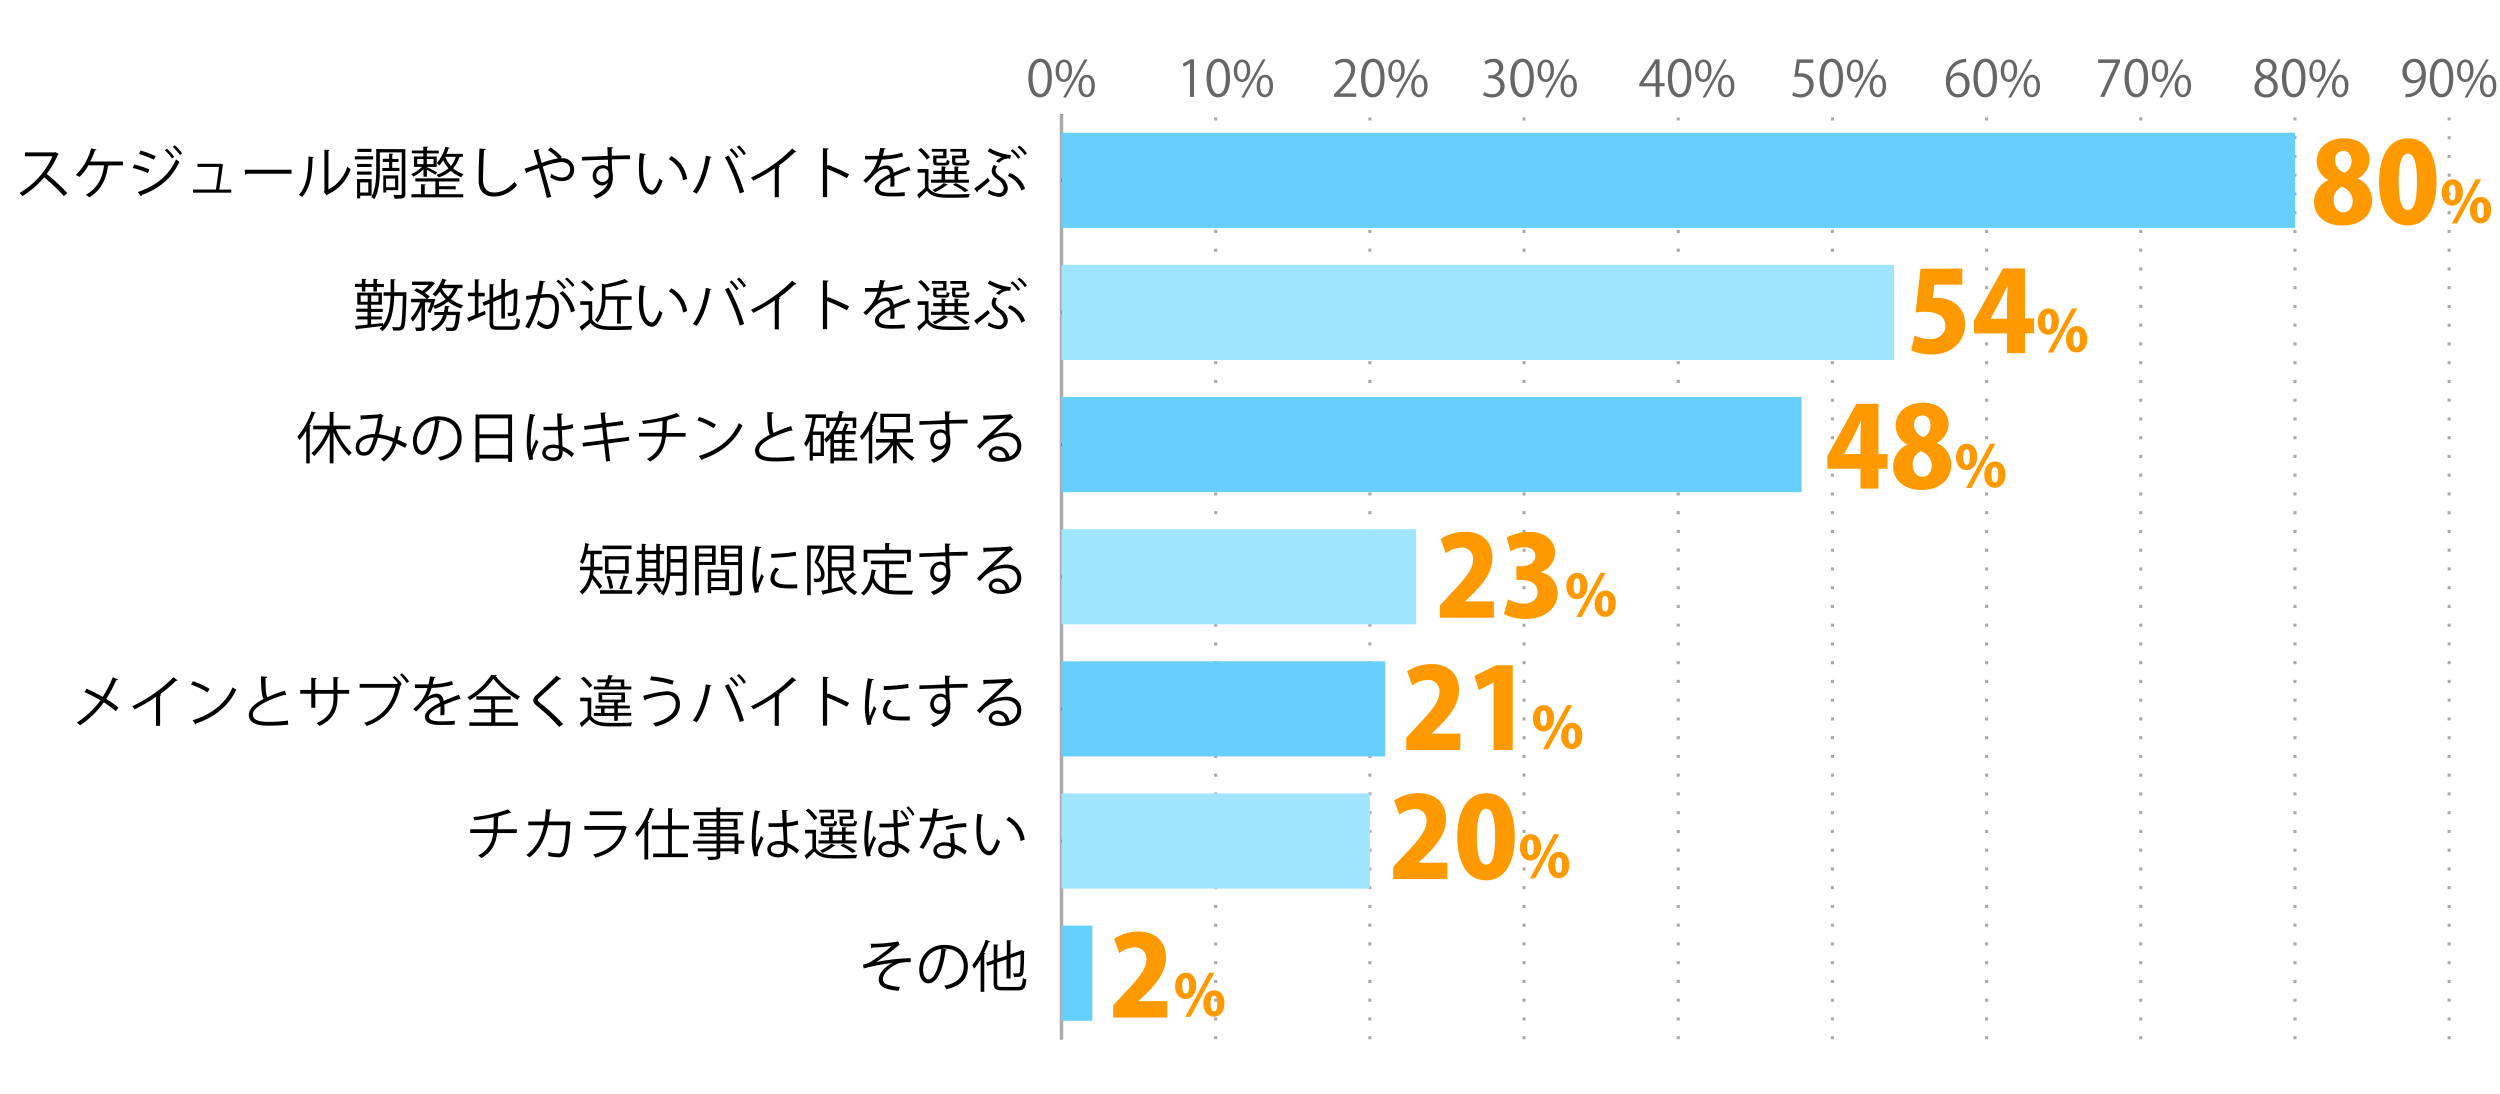 <svg xmlns="http://www.w3.org/2000/svg" viewBox="0 0 800 350"><defs><style>.cls-1,.cls-3,.cls-4,.cls-5{fill:none;}.cls-2{fill:#666;}.cls-3{stroke:#000;}.cls-3,.cls-4,.cls-5{stroke-miterlimit:10;}.cls-4,.cls-5{stroke:#aaa;}.cls-4{stroke-dasharray:1 5;}.cls-6{fill:#66cffc;}.cls-7{fill:#9fe5fe;}.cls-8{fill:#f90;}</style></defs><title>graph12</title><g id="レイヤー_2" data-name="レイヤー 2"><g id="グラフのコピー"><rect class="cls-1" width="800" height="350"/><path class="cls-2" d="M329.07,25c0-4.19,1.63-6.23,3.87-6.23s3.66,2.15,3.66,6.07c0,4.16-1.45,6.31-3.84,6.31C330.59,31.19,329.07,29,329.07,25Zm6.19-.1c0-3-.72-5.06-2.4-5.06-1.43,0-2.43,1.91-2.43,5.06s.88,5.16,2.38,5.16C334.59,30.1,335.26,27.79,335.26,24.94Z"/><path class="cls-2" d="M343.05,22.54c0,2.5-1.23,3.7-2.66,3.7s-2.59-1.17-2.59-3.54,1.25-3.65,2.67-3.65C342.09,19.05,343.05,20.37,343.05,22.54Zm-4.16.16c0,1.46.53,2.71,1.54,2.71S342,24.14,342,22.62s-.4-2.74-1.53-2.74S338.89,21.33,338.89,22.7Zm2.21,8.52h-.91L347,19H348Zm9.27-3.78c0,2.48-1.24,3.68-2.66,3.68s-2.59-1.17-2.59-3.54,1.25-3.66,2.67-3.66C349.41,23.92,350.37,25.25,350.37,27.44Zm-4.16.08c0,1.52.52,2.75,1.53,2.75s1.54-1.24,1.54-2.78-.39-2.74-1.52-2.74S346.21,26.14,346.21,27.52Z"/><path class="cls-2" d="M380.79,31V20.25h0l-2,1.14-.32-1,2.48-1.4h1.14V31Z"/><path class="cls-2" d="M386.08,25c0-4.19,1.63-6.23,3.87-6.23s3.67,2.15,3.67,6.07c0,4.16-1.46,6.31-3.84,6.31C387.6,31.19,386.08,29,386.08,25Zm6.19-.1c0-3-.72-5.06-2.4-5.06-1.42,0-2.43,1.91-2.43,5.06s.88,5.16,2.38,5.16C391.6,30.1,392.27,27.79,392.27,24.94Z"/><path class="cls-2" d="M400.07,22.54c0,2.5-1.24,3.7-2.66,3.7s-2.59-1.17-2.59-3.54,1.24-3.65,2.67-3.65C399.1,19.05,400.07,20.37,400.07,22.54Zm-4.17.16c0,1.46.53,2.71,1.54,2.71S399,24.14,399,22.62s-.4-2.74-1.54-2.74S395.9,21.33,395.9,22.7Zm2.21,8.52h-.91L404.05,19H405Zm9.27-3.78c0,2.48-1.23,3.68-2.66,3.68s-2.59-1.17-2.59-3.54,1.25-3.66,2.67-3.66C406.42,23.92,407.38,25.25,407.38,27.44Zm-4.16.08c0,1.52.53,2.75,1.53,2.75s1.54-1.24,1.54-2.78-.38-2.74-1.52-2.74S403.22,26.14,403.22,27.52Z"/><path class="cls-2" d="M434,31h-7.1v-.81L428,29c2.85-2.89,4.29-4.63,4.29-6.58A2.17,2.17,0,0,0,430,19.9a4,4,0,0,0-2.4,1l-.45-.93a4.74,4.74,0,0,1,3.11-1.16,3.2,3.2,0,0,1,3.38,3.41c0,2.25-1.59,4.17-4.07,6.67l-.94,1v0H434Z"/><path class="cls-2" d="M435.53,25c0-4.19,1.63-6.23,3.87-6.23s3.67,2.15,3.67,6.07c0,4.16-1.46,6.31-3.85,6.31C437.05,31.19,435.53,29,435.53,25Zm6.19-.1c0-3-.72-5.06-2.4-5.06-1.42,0-2.43,1.91-2.43,5.06s.88,5.16,2.38,5.16C441.05,30.1,441.72,27.79,441.72,24.94Z"/><path class="cls-2" d="M449.51,22.54c0,2.5-1.23,3.7-2.65,3.7s-2.6-1.17-2.6-3.54,1.25-3.65,2.68-3.65C448.55,19.05,449.51,20.37,449.51,22.54Zm-4.16.16c0,1.46.53,2.71,1.54,2.71s1.53-1.27,1.53-2.79-.4-2.74-1.53-2.74S445.35,21.33,445.35,22.7Zm2.21,8.52h-.91L453.5,19h.91Zm9.27-3.78c0,2.48-1.23,3.68-2.66,3.68s-2.59-1.17-2.59-3.54,1.25-3.66,2.67-3.66C455.87,23.92,456.83,25.25,456.83,27.44Zm-4.16.08c0,1.52.53,2.75,1.53,2.75s1.54-1.24,1.54-2.78-.38-2.74-1.52-2.74S452.67,26.14,452.67,27.52Z"/><path class="cls-2" d="M478.88,24.51a3.07,3.07,0,0,1,2.6,3.11c0,1.9-1.37,3.57-4.06,3.57a5.38,5.38,0,0,1-2.84-.77l.41-1a4.74,4.74,0,0,0,2.44.72,2.43,2.43,0,0,0,2.68-2.51c0-1.76-1.49-2.56-3.06-2.56h-.78v-1h.78a2.45,2.45,0,0,0,2.64-2.23,1.85,1.85,0,0,0-2.06-1.94,4,4,0,0,0-2.2.79l-.4-1a5.1,5.1,0,0,1,2.85-.89c2.2,0,3.17,1.39,3.17,2.83a3,3,0,0,1-2.17,2.83Z"/><path class="cls-2" d="M483.3,25c0-4.19,1.64-6.23,3.88-6.23s3.66,2.15,3.66,6.07c0,4.16-1.45,6.31-3.84,6.31C484.83,31.19,483.3,29,483.3,25Zm6.2-.1c0-3-.72-5.06-2.4-5.06-1.43,0-2.43,1.91-2.43,5.06s.87,5.16,2.38,5.16C488.83,30.1,489.5,27.79,489.5,24.94Z"/><path class="cls-2" d="M497.29,22.54c0,2.5-1.23,3.7-2.66,3.7S492,25.07,492,22.7s1.25-3.65,2.67-3.65C496.33,19.05,497.29,20.37,497.29,22.54Zm-4.16.16c0,1.46.53,2.71,1.54,2.71s1.53-1.27,1.53-2.79-.4-2.74-1.53-2.74S493.13,21.33,493.13,22.7Zm2.21,8.52h-.91L501.28,19h.91Zm9.27-3.78c0,2.48-1.24,3.68-2.66,3.68s-2.59-1.17-2.59-3.54,1.24-3.66,2.67-3.66C503.65,23.92,504.61,25.25,504.61,27.44Zm-4.17.08c0,1.52.53,2.75,1.54,2.75s1.54-1.24,1.54-2.78-.39-2.74-1.52-2.74S500.44,26.14,500.44,27.52Z"/><path class="cls-2" d="M531.06,31h-1.27V27.63h-5.23v-.85L529.68,19h1.38v7.61h1.63v1h-1.63Zm-5.16-4.38h3.89V22.35c0-.66,0-1.3.07-1.92h-.07c-.36.74-.65,1.25-1,1.79l-2.93,4.36Z"/><path class="cls-2" d="M533.7,25c0-4.19,1.63-6.23,3.87-6.23s3.67,2.15,3.67,6.07c0,4.16-1.46,6.31-3.85,6.31C535.22,31.19,533.7,29,533.7,25Zm6.19-.1c0-3-.72-5.06-2.4-5.06-1.43,0-2.43,1.91-2.43,5.06s.88,5.16,2.38,5.16C539.22,30.1,539.89,27.79,539.89,24.94Z"/><path class="cls-2" d="M547.68,22.54c0,2.5-1.23,3.7-2.65,3.7s-2.6-1.17-2.6-3.54,1.25-3.65,2.68-3.65C546.72,19.05,547.68,20.37,547.68,22.54Zm-4.16.16c0,1.46.53,2.71,1.54,2.71s1.53-1.27,1.53-2.79-.4-2.74-1.53-2.74S543.52,21.33,543.52,22.7Zm2.21,8.52h-.91L551.67,19h.91ZM555,27.44c0,2.48-1.24,3.68-2.66,3.68s-2.59-1.17-2.59-3.54,1.25-3.66,2.67-3.66C554,23.92,555,25.25,555,27.44Zm-4.16.08c0,1.52.52,2.75,1.53,2.75s1.54-1.24,1.54-2.78-.39-2.74-1.52-2.74S550.84,26.14,550.84,27.52Z"/><path class="cls-2" d="M580.24,19v1.11h-4.31l-.5,3.39a7.22,7.22,0,0,1,.93-.06c2.13,0,4,1.26,4,3.68a4,4,0,0,1-4.13,4.07,5.39,5.39,0,0,1-2.76-.71l.39-1a4.4,4.4,0,0,0,2.37.67,2.71,2.71,0,0,0,2.78-2.83c0-1.65-1-2.8-3.3-2.8a10.16,10.16,0,0,0-1.53.11L575,19Z"/><path class="cls-2" d="M582.25,25c0-4.19,1.63-6.23,3.87-6.23s3.67,2.15,3.67,6.07c0,4.16-1.46,6.31-3.84,6.31C583.77,31.19,582.25,29,582.25,25Zm6.2-.1c0-3-.73-5.06-2.41-5.06-1.42,0-2.43,1.91-2.43,5.06s.88,5.16,2.39,5.16C587.77,30.1,588.45,27.79,588.45,24.94Z"/><path class="cls-2" d="M596.24,22.54c0,2.5-1.24,3.7-2.66,3.7S591,25.07,591,22.7s1.25-3.65,2.67-3.65C595.28,19.05,596.24,20.37,596.24,22.54Zm-4.16.16c0,1.46.52,2.71,1.53,2.71s1.54-1.27,1.54-2.79-.4-2.74-1.54-2.74S592.08,21.33,592.08,22.7Zm2.2,8.52h-.91L600.22,19h.91Zm9.27-3.78c0,2.48-1.23,3.68-2.66,3.68S598.3,30,598.3,27.58s1.25-3.66,2.67-3.66C602.59,23.92,603.55,25.25,603.55,27.44Zm-4.16.08c0,1.52.53,2.75,1.54,2.75s1.53-1.24,1.53-2.78-.38-2.74-1.52-2.74S599.39,26.14,599.39,27.52Z"/><path class="cls-2" d="M624.07,24.64a3.35,3.35,0,0,1,2.8-1.47c2,0,3.39,1.52,3.39,3.82s-1.34,4.2-3.68,4.2-3.9-1.94-3.9-5.05,1.5-6.58,5.39-7.22a9.88,9.88,0,0,1,1.12-.11l0,1.11A5,5,0,0,0,624,24.64Zm4.85,2.45c0-1.84-1-2.92-2.43-2.92A2.64,2.64,0,0,0,624,26.45c0,2.19,1,3.7,2.61,3.7C628,30.15,628.92,28.9,628.92,27.09Z"/><path class="cls-2" d="M631.51,25c0-4.19,1.63-6.23,3.87-6.23s3.67,2.15,3.67,6.07c0,4.16-1.46,6.31-3.84,6.31C633,31.19,631.51,29,631.51,25Zm6.19-.1c0-3-.72-5.06-2.4-5.06-1.42,0-2.43,1.91-2.43,5.06s.88,5.16,2.38,5.16C637,30.1,637.7,27.79,637.7,24.94Z"/><path class="cls-2" d="M645.49,22.54c0,2.5-1.23,3.7-2.65,3.7s-2.6-1.17-2.6-3.54,1.25-3.65,2.68-3.65C644.53,19.05,645.49,20.37,645.49,22.54Zm-4.16.16c0,1.46.53,2.71,1.54,2.71s1.54-1.27,1.54-2.79-.41-2.74-1.54-2.74S641.33,21.33,641.33,22.7Zm2.21,8.52h-.91L649.48,19h.91Zm9.27-3.78c0,2.48-1.23,3.68-2.66,3.68s-2.59-1.17-2.59-3.54,1.25-3.66,2.67-3.66C651.85,23.92,652.81,25.25,652.81,27.44Zm-4.16.08c0,1.52.53,2.75,1.53,2.75s1.54-1.24,1.54-2.78-.38-2.74-1.52-2.74S648.65,26.14,648.65,27.52Z"/><path class="cls-2" d="M671.4,19h7v.85l-5,11.14h-1.36l5-10.85v0H671.4Z"/><path class="cls-2" d="M679.85,25c0-4.19,1.63-6.23,3.87-6.23s3.67,2.15,3.67,6.07c0,4.16-1.46,6.31-3.85,6.31C681.37,31.19,679.85,29,679.85,25Zm6.19-.1c0-3-.72-5.06-2.4-5.06-1.42,0-2.43,1.91-2.43,5.06s.88,5.16,2.38,5.16C685.37,30.1,686,27.79,686,24.94Z"/><path class="cls-2" d="M693.83,22.54c0,2.5-1.23,3.7-2.65,3.7s-2.6-1.17-2.6-3.54,1.25-3.65,2.68-3.65C692.87,19.05,693.83,20.37,693.83,22.54Zm-4.16.16c0,1.46.53,2.71,1.54,2.71s1.54-1.27,1.54-2.79-.41-2.74-1.54-2.74S689.67,21.33,689.67,22.7Zm2.21,8.52H691L697.82,19h.91Zm9.27-3.78c0,2.48-1.23,3.68-2.66,3.68S695.9,30,695.9,27.58s1.25-3.66,2.67-3.66C700.19,23.92,701.15,25.25,701.15,27.44Zm-4.16.08c0,1.52.53,2.75,1.53,2.75s1.54-1.24,1.54-2.78-.38-2.74-1.52-2.74S697,26.14,697,27.52Z"/><path class="cls-2" d="M723.77,24.64a3,3,0,0,1-1.87-2.71,3.15,3.15,0,0,1,3.39-3.12,2.94,2.94,0,0,1,3.22,2.92,3.15,3.15,0,0,1-2,2.83v.06a3.42,3.42,0,0,1,2.38,3.14,3.51,3.51,0,0,1-3.77,3.43c-2.29,0-3.7-1.46-3.7-3.19a3.57,3.57,0,0,1,2.32-3.3Zm3.79,3.26c0-1.5-1-2.27-2.59-2.78a2.82,2.82,0,0,0-2.16,2.67,2.27,2.27,0,0,0,2.35,2.4A2.23,2.23,0,0,0,727.56,27.9Zm-4.4-6.09c0,1.28.9,2,2.23,2.38a2.56,2.56,0,0,0,1.82-2.35,1.89,1.89,0,0,0-2-2.05A2,2,0,0,0,723.16,21.81Z"/><path class="cls-2" d="M730.22,25c0-4.19,1.63-6.23,3.87-6.23s3.67,2.15,3.67,6.07c0,4.16-1.46,6.31-3.85,6.31C731.74,31.19,730.22,29,730.22,25Zm6.19-.1c0-3-.72-5.06-2.4-5.06-1.43,0-2.43,1.91-2.43,5.06s.88,5.16,2.38,5.16C735.74,30.1,736.41,27.79,736.41,24.94Z"/><path class="cls-2" d="M744.2,22.54c0,2.5-1.23,3.7-2.66,3.7S739,25.07,739,22.7s1.25-3.65,2.67-3.65C743.24,19.05,744.2,20.37,744.2,22.54ZM740,22.7c0,1.46.53,2.71,1.54,2.71s1.53-1.27,1.53-2.79-.4-2.74-1.53-2.74S740,21.33,740,22.7Zm2.21,8.52h-.91L748.19,19h.91Zm9.27-3.78c0,2.48-1.23,3.68-2.66,3.68s-2.59-1.17-2.59-3.54,1.25-3.66,2.67-3.66C750.56,23.92,751.52,25.25,751.52,27.44Zm-4.16.08c0,1.52.52,2.75,1.53,2.75s1.54-1.24,1.54-2.78-.39-2.74-1.52-2.74S747.36,26.14,747.36,27.52Z"/><path class="cls-2" d="M774.88,25.33a3.39,3.39,0,0,1-2.75,1.33A3.35,3.35,0,0,1,768.81,23a3.93,3.93,0,0,1,3.8-4.21c2.24,0,3.66,2,3.66,5,0,4-2,6.76-5.09,7.24a7.16,7.16,0,0,1-1.42.11v-1.1A6.41,6.41,0,0,0,771,30c2-.29,3.54-1.93,3.94-4.66Zm-4.72-2.39c0,1.62.91,2.71,2.29,2.71a2.41,2.41,0,0,0,2.48-1.95c0-2.31-.85-3.86-2.43-3.86C771.1,19.84,770.16,21.15,770.16,22.94Z"/><path class="cls-2" d="M777.53,25c0-4.19,1.64-6.23,3.88-6.23s3.66,2.15,3.66,6.07c0,4.16-1.45,6.31-3.84,6.31C779.05,31.19,777.53,29,777.53,25Zm6.2-.1c0-3-.72-5.06-2.4-5.06-1.43,0-2.44,1.91-2.44,5.06s.88,5.16,2.39,5.16C783.06,30.1,783.73,27.79,783.73,24.94Z"/><path class="cls-2" d="M791.52,22.54c0,2.5-1.23,3.7-2.66,3.7s-2.59-1.17-2.59-3.54,1.25-3.65,2.67-3.65C790.56,19.05,791.52,20.37,791.52,22.54Zm-4.16.16c0,1.46.53,2.71,1.54,2.71s1.53-1.27,1.53-2.79-.4-2.74-1.53-2.74S787.36,21.33,787.36,22.7Zm2.21,8.52h-.91L795.51,19h.91Zm9.26-3.78c0,2.48-1.23,3.68-2.65,3.68s-2.6-1.17-2.6-3.54,1.25-3.66,2.68-3.66C797.88,23.92,798.83,25.25,798.83,27.44Zm-4.16.08c0,1.52.53,2.75,1.54,2.75s1.54-1.24,1.54-2.78-.39-2.74-1.52-2.74S794.67,26.14,794.67,27.52Z"/><line class="cls-3" x1="339.68" y1="332.56" x2="339.68" y2="36.56"/><line class="cls-4" x1="389.02" y1="332.56" x2="389.02" y2="36.56"/><line class="cls-4" x1="438.36" y1="332.56" x2="438.36" y2="36.56"/><line class="cls-4" x1="487.7" y1="332.56" x2="487.7" y2="36.56"/><line class="cls-4" x1="537.04" y1="332.56" x2="537.04" y2="36.56"/><line class="cls-4" x1="586.38" y1="332.56" x2="586.38" y2="36.56"/><line class="cls-4" x1="635.72" y1="332.56" x2="635.72" y2="36.56"/><line class="cls-4" x1="685.05" y1="332.56" x2="685.05" y2="36.56"/><line class="cls-4" x1="734.39" y1="332.56" x2="734.39" y2="36.56"/><line class="cls-4" x1="783.73" y1="332.56" x2="783.73" y2="36.56"/><line class="cls-5" x1="339.68" y1="332.56" x2="339.68" y2="36.56"/><line class="cls-3" x1="339.68" y1="269.13" x2="356.91" y2="269.13"/><line class="cls-3" x1="339.68" y1="226.84" x2="356.91" y2="226.84"/><line class="cls-3" x1="339.68" y1="184.56" x2="356.91" y2="184.56"/><line class="cls-3" x1="339.68" y1="142.27" x2="356.91" y2="142.27"/><line class="cls-3" x1="339.68" y1="99.98" x2="356.91" y2="99.98"/><line class="cls-3" x1="339.68" y1="57.7" x2="356.91" y2="57.7"/><rect class="cls-6" x="339.68" y="42.48" width="394.71" height="30.45"/><rect class="cls-7" x="339.68" y="84.76" width="266.43" height="30.45"/><rect class="cls-6" x="339.68" y="127.05" width="236.83" height="30.45"/><rect class="cls-7" x="339.68" y="169.33" width="113.48" height="30.45"/><rect class="cls-6" x="339.68" y="211.62" width="103.61" height="30.45"/><rect class="cls-7" x="339.68" y="253.9" width="98.68" height="30.45"/><rect class="cls-6" x="339.68" y="296.19" width="9.87" height="30.45"/><path d="M278.62,302a43,43,0,0,0,8.81-.76l.43,1.13a3.16,3.16,0,0,0-.85.62c-1.81,1.51-4.44,3.4-6.59,4.87a61.46,61.46,0,0,1,11-1.24v1.28c-.25,0-.54,0-.81,0a12.18,12.18,0,0,0-2.76.27c-1.55.43-5.29,2.65-5.29,5.12a1.65,1.65,0,0,0,.94,1.62,13.53,13.53,0,0,0,4.46.88l-.4,1.26c-4.35-.34-6.35-1.35-6.35-3.66s2.52-4.28,4.28-5.22a64.18,64.18,0,0,0-9.11,1.73l-.23-1.22a7.83,7.83,0,0,0,2.36-.81,59,59,0,0,0,6.82-5.13c-1.11.18-3.36.36-4.39.41-.52,0-1.24.05-1.71.09a.72.72,0,0,1-.47.22Z"/><path d="M303,303.9a.46.46,0,0,1-.45.29c-.65,5.6-2.52,10.48-5.51,10.48-1.51,0-2.88-1.52-2.88-4.36a7.9,7.9,0,0,1,8.1-7.94c5.21,0,7.46,3.29,7.46,6.81,0,4.28-2.49,6.35-6.84,7.36a7.83,7.83,0,0,0-.76-1.1c4.14-.79,6.27-2.81,6.27-6.21,0-3-1.91-5.67-6.13-5.67l-.54,0Zm-1.73-.23a6.62,6.62,0,0,0-5.88,6.6c0,1.93.82,3.14,1.69,3.14C299.22,313.41,300.78,308.6,301.23,303.67Z"/><path d="M313.8,307a21.66,21.66,0,0,1-2.06,3,9.1,9.1,0,0,0-.63-1.14,24.38,24.38,0,0,0,4.29-8.12l1.42.47c0,.13-.18.2-.4.18a30.89,30.89,0,0,1-1.51,3.56l.42.13c0,.11-.13.2-.36.23v12.07H313.8Zm5.31,7.49c0,1.07.25,1.32,1.6,1.32h5c1.23,0,1.42-.58,1.6-2.88a3.36,3.36,0,0,0,1.12.48c-.23,2.65-.65,3.51-2.68,3.51h-5c-2.14,0-2.79-.48-2.79-2.45v-6.08l-2,.7-.38-1.06,2.4-.83v-5l1.53.11c0,.13-.11.2-.34.24v4.24l3-1v-4.95l1.51.1c0,.13-.13.2-.34.24v4.19l3.27-1.11a1.49,1.49,0,0,1,.26-.22l1,.38a.61.61,0,0,1-.18.18,64.14,64.14,0,0,1-.22,6.68c-.2,1.24-.93,1.41-3,1.33a3.57,3.57,0,0,0-.31-1.13c.58,0,1.33,0,1.57,0s.52-.07.63-.54a44.17,44.17,0,0,0,.18-5.51l-3.15,1.1v6.57H322.1V307l-3,1Z"/><path d="M165.35,266.58h-6.28c-.4,3.46-1.57,6.05-5.06,8a9.18,9.18,0,0,0-1-.86,8.42,8.42,0,0,0,4.79-7.17h-7.34v-1.19h7.43c.09-1.18.09-2.41.11-3.85a59.62,59.62,0,0,1-6.19,1,6.67,6.67,0,0,0-.38-1.05A44.39,44.39,0,0,0,162.58,259l1,1.06a.5.5,0,0,1-.24.06.68.68,0,0,1-.2,0,40.46,40.46,0,0,1-4,1.19l.59.05c0,.16-.14.27-.37.31,0,1.35,0,2.57-.11,3.7h6.17Z"/><path d="M182.65,263.09a.54.54,0,0,1-.16.23c-.23,5.19-.74,8.45-1.44,9.73a2.46,2.46,0,0,1-2.36,1.29,19.23,19.23,0,0,1-3.22-.41,6.17,6.17,0,0,0-.06-1.28,18.42,18.42,0,0,0,3.15.45,1.35,1.35,0,0,0,1.39-.84c.54-1.1,1-4.13,1.17-8.18h-5.76c-.9,4.3-2.68,7.87-5.94,10.32a5.81,5.81,0,0,0-1-.79c3.12-2.34,4.75-5.42,5.62-9.53h-5v-1.2h5.22a36.74,36.74,0,0,0,.42-3.93l1.78.14c0,.2-.18.31-.45.33-.11,1.31-.2,2.3-.4,3.46h5.84l.28-.11Z"/><path d="M200.65,264.69a.34.34,0,0,1-.23.18c-1.48,5.44-4.49,8.09-9.87,9.58a5,5,0,0,0-.76-1c4.9-1.23,8-3.75,9.08-7.92H187v-1.23h12.46l.18-.11ZM199,260.84H188.7v-1.19H199Z"/><path d="M206.21,264.73a19.66,19.66,0,0,1-2.32,3.08,10.77,10.77,0,0,0-.65-1.14,22.8,22.8,0,0,0,4.66-8.21l1.48.49c-.07.13-.2.18-.42.18a31.53,31.53,0,0,1-1.71,3.8l.51.14c0,.13-.13.2-.34.24v11.75h-1.21Zm14.24.63H215v7.76h5.14v1.17H209v-1.17h4.79v-7.76h-5.22v-1.19h5.22v-5.56l1.59.1c0,.13-.11.22-.35.24v5.22h5.44Z"/><path d="M238.18,269v1h-1.91v3.26h-1.22v-.83h-4.57v1.23c0,.81-.24,1.13-.78,1.31a12.37,12.37,0,0,1-3,.18,4.4,4.4,0,0,0-.43-1l1.81,0c1.1,0,1.21,0,1.21-.47v-1.24h-6v-.95h6V270h-7.54v-1h7.54v-1.37h-5.83v-.92h5.83v-1.2H224V262h5.29v-1.13H222v-1h7.22v-1.51l1.57.09c0,.14-.11.23-.34.25v1.17h7.36v1h-7.36V262H236v3.48h-5.54v1.2h5.79V269Zm-13.05-4.38h4.12v-1.7h-4.12Zm9.65-1.7h-4.3v1.7h4.3Zm-4.3,4.71V269h4.57v-1.37Zm4.57,3.84V270h-4.57v1.48Z"/><path d="M241.35,274.06a19.72,19.72,0,0,1-.78-6.34,46.21,46.21,0,0,1,1-8.41l1.75.34a.48.48,0,0,1-.47.33,34.38,34.38,0,0,0-1,7.76,21.94,21.94,0,0,0,.16,3.4c.4-1.08,1.12-2.81,1.49-3.66l.82.76c-.6,1.22-1.86,4-1.86,4.81a2.36,2.36,0,0,0,.18.86Zm4.57-10.61c1.51,0,3,0,4.54-.07-.08-1.55-.13-2.88-.17-4.21l1.82.05c0,.18-.18.32-.47.38,0,1.15.06,2.32.1,3.69a16.42,16.42,0,0,0,3.52-.72l.17,1.26a17.71,17.71,0,0,1-3.64.65c.07,2,.16,4.1.21,5.25a13.3,13.3,0,0,1,3.68,2.29l-.7,1.15a11.09,11.09,0,0,0-2.92-2.05c0,1.53-.31,3.24-3,3.24-2.1,0-3.51-1-3.51-2.59,0-1.84,1.86-2.65,3.51-2.65a5.93,5.93,0,0,1,1.71.24c0-1.14-.16-3-.25-4.79-.56,0-1.31.05-1.84.05h-2.73Zm4.93,7.08a6.08,6.08,0,0,0-1.78-.33c-1.1,0-2.41.4-2.41,1.53s1.08,1.52,2.39,1.52,1.82-.65,1.82-2.09Z"/><path d="M261.11,265.54v5.94c1.4,2.16,4.07,2.16,7.17,2.16,2.07,0,4.59-.05,6.08-.14a3.9,3.9,0,0,0-.39,1.15c-1.25,0-3.24.07-5.06.07-4,0-6.52,0-8.3-2.23-.8.81-1.64,1.6-2.31,2.23a.24.24,0,0,1-.16.27l-.68-1.22c.75-.6,1.69-1.39,2.5-2.16v-4.92h-2.32v-1.15Zm-2.39-6.77a12.65,12.65,0,0,1,2.84,3l-1,.7a12.11,12.11,0,0,0-2.77-3.13Zm15.37,10.14v1H261.92v-1h3.37v-1.8h-2.63v-1h2.63v-1.44l1.51.11c0,.13-.13.22-.36.24v1.09h3v-1.44l1.52.11c0,.13-.13.22-.37.25v1.08h2.72v1h-2.72v1.8Zm-8.28-7.69V260h-3.64v-.88h4.7v3h-3.2v1c0,.34.09.41.66.41h2.06c.43,0,.52-.1.55-.93a3,3,0,0,0,.92.34c-.11,1.19-.41,1.48-1.33,1.48h-2.29c-1.28,0-1.62-.24-1.62-1.28v-1.89Zm1.53,9.31a.31.31,0,0,1-.38.12,16.94,16.94,0,0,1-3.76,2.27,7.41,7.41,0,0,0-.83-.74A11.91,11.91,0,0,0,266,270Zm-.9-3.42v1.8h3v-1.8Zm5.55-5.89V260h-3.88v-.88h5v3h-3.41v1c0,.34.11.41.76.41h2.25c.47,0,.56-.1.59-1a4,4,0,0,0,.94.34c-.13,1.24-.43,1.55-1.39,1.55h-2.48c-1.35,0-1.71-.24-1.71-1.3v-1.87Zm-2.2,8.78a23.64,23.64,0,0,1,4.14,2.36l-1.19.56a19.05,19.05,0,0,0-3.82-2.36Z"/><path d="M277.36,274.06a20,20,0,0,1-.77-6.34,46.21,46.21,0,0,1,1-8.41l1.75.34a.48.48,0,0,1-.47.33,34.38,34.38,0,0,0-1,7.76,20.74,20.74,0,0,0,.16,3.4c.39-1.08,1.13-2.81,1.49-3.66l.81.76c-.59,1.22-1.85,4-1.85,4.81a2.36,2.36,0,0,0,.18.86Zm4.07-10.48c.42,0,3.33,0,4.54-.06-.07-1.55-.13-3-.16-4.35l1.82.05c0,.18-.18.32-.47.38,0,1.15,0,2.45.09,3.83a16.93,16.93,0,0,0,3.53-.72l.16,1.25a16.25,16.25,0,0,1-3.65.66l.23,5.11a13.39,13.39,0,0,1,3.67,2.29l-.7,1.15a11,11,0,0,0-2.94-2.05c0,1.48-.25,3.24-3,3.24-2.11,0-3.52-1-3.52-2.59,0-1.84,1.84-2.65,3.52-2.65a6.08,6.08,0,0,1,1.71.24c-.08-1.14-.17-2.9-.26-4.67-.57,0-1.31.08-1.83.08h-2.76Zm4.95,6.95a5.9,5.9,0,0,0-1.78-.33c-1.1,0-2.39.4-2.39,1.53s1.06,1.52,2.39,1.52,1.82-.65,1.8-2.09C286.4,271,286.4,270.71,286.38,270.53Zm3.66-8.14a9.94,9.94,0,0,0-2-2.65l.63-.47a10.38,10.38,0,0,1,2.05,2.67Zm2-1.3a10.35,10.35,0,0,0-2-2.59l.63-.49a10.07,10.07,0,0,1,2,2.63Z"/><path d="M300.53,258.86a.59.59,0,0,1-.56.31c-.12.79-.29,1.72-.45,2.43a24.87,24.87,0,0,0,5.3-.89l.19,1.23a36.34,36.34,0,0,1-5.72.86,26.69,26.69,0,0,1-3.82,8.86l-1.2-.49a23.93,23.93,0,0,0,3.65-8.33h-3.58v-1.17h2.14l1.66,0c.21-.95.37-2,.5-3Zm4.79,7.67c0,1.46.13,2.45.23,3.69a18.46,18.46,0,0,1,3.84,2.09l-.65,1.15a17,17,0,0,0-3.19-1.89c0,1.8-.72,3.21-3.36,3.21-2,0-3.53-.9-3.51-2.6s1.89-2.66,3.54-2.66a7.64,7.64,0,0,1,2,.32c-.07-1.15-.16-2.32-.16-3.17Zm-1,4.5a5.94,5.94,0,0,0-2.14-.41c-1.08,0-2.36.43-2.38,1.55s1,1.51,2.41,1.51,2.13-.63,2.13-1.82C304.35,271.57,304.35,271.3,304.33,271Zm4.93-6.35a25.3,25.3,0,0,0-6.37.88l-.2-1.14a25.34,25.34,0,0,1,6.5-1Z"/><path d="M314.62,260.77c0,.16-.23.27-.48.29a29.1,29.1,0,0,0-.34,4.48c0,.67,0,1.31.07,1.89.21,3.06,1.46,4.92,2.84,4.9.72,0,1.66-1.84,2.31-3.86a6,6,0,0,0,1,.78c-.83,2.43-1.87,4.41-3.37,4.45-2.28,0-3.87-2.74-4.12-6.2-.05-.68-.07-1.44-.07-2.25a43,43,0,0,1,.27-4.84Zm11.94,8.37a9,9,0,0,0-4.54-6.77l.8-1a9.85,9.85,0,0,1,5.07,7.33Z"/><path d="M27.72,220.39A51.21,51.21,0,0,1,32.84,223a34.79,34.79,0,0,0,3.24-6.28l1.76.72c-.07.16-.32.25-.65.22a42.56,42.56,0,0,1-3.2,6,33.36,33.36,0,0,1,3.92,2.77l-.86,1.14a31.77,31.77,0,0,0-3.84-2.81,29.41,29.41,0,0,1-7.61,7.36,5.59,5.59,0,0,0-1-.9,29.35,29.35,0,0,0,7.55-7.11A52.32,52.32,0,0,0,27,221.45Z"/><path d="M56.85,217.71a.4.4,0,0,1-.34.14.58.58,0,0,1-.18,0,44.06,44.06,0,0,1-5.13,4.31,3.63,3.63,0,0,1,.43.2.49.49,0,0,1-.4.23v9.67H49.92V223a52.83,52.83,0,0,1-6.86,4,6.51,6.51,0,0,0-.76-1,45.63,45.63,0,0,0,13.2-9.31Z"/><path d="M61.71,218a22.51,22.51,0,0,1,5.36,2.45l-.68,1.14a23,23,0,0,0-5.26-2.51Zm-.08,12.48c6.4-2,10.65-5.56,12.81-10.55a6.51,6.51,0,0,0,1.17.74c-2.25,4.93-6.65,8.77-12.75,10.8a.65.65,0,0,1-.25.42Z"/><path d="M91.62,222.44a.28.28,0,0,1-.14,0,.67.67,0,0,1-.38-.11c-5.34,1.57-10.19,3.93-10.17,6.34,0,1.73,1.91,2.32,4.83,2.32a43.09,43.09,0,0,0,6.37-.41l.11,1.31a57.18,57.18,0,0,1-6.45.33c-3.56,0-6.16-.83-6.17-3.48,0-1.92,1.9-3.62,4.73-5.07-.61-1.1-.83-3.19-.83-7.26l2,.16c0,.24-.19.38-.55.43,0,3.15.09,5.12.59,6.09A51.49,51.49,0,0,1,91.16,221Z"/><path d="M111.73,222H108v1.24c0,3.44-1.06,6.93-5.76,9.06a6.72,6.72,0,0,0-.94-.9c4.57-2,5.42-5.19,5.42-8.14V222h-5.81v4.48H99.6V222H96.07v-1.23H99.6v-3.9l1.73.1a.48.48,0,0,1-.45.38v3.42h5.81v-4.14l1.73.11c0,.16-.16.31-.45.34v3.69h3.76Z"/><path d="M127.39,218.7a16.41,16.41,0,0,0-1.75-1.91l.64-.5a13.8,13.8,0,0,1,2.3,2.59l-.34.25.14.07a.42.42,0,0,1-.25.2c-1.39,6.79-4.9,10.84-10.79,12.91a7.83,7.83,0,0,0-.82-1,14.14,14.14,0,0,0,10-11.24H115.09v-1.22H127l.24-.17Zm2.77-.11A12.35,12.35,0,0,0,128,216l.66-.53a13.19,13.19,0,0,1,2.25,2.6Z"/><path d="M147.43,223.76l-.11,0a.46.46,0,0,1-.27-.1c-1.37.45-3.37,1.18-4.86,1.83,0,.42.05.88.05,1.41s0,1.22-.05,1.92l-1.32.08c.06-.65.09-1.48.09-2.18,0-.27,0-.53,0-.72-2,1-3.69,2.19-3.69,3.27s1.25,1.55,3.73,1.55a38.91,38.91,0,0,0,4.52-.18l0,1.21c-1.06.11-2.69.14-4.54.14-3.46,0-5-.83-5-2.66,0-1.59,2.09-3.12,4.79-4.47-.11-1.13-.61-1.69-1.33-1.69-1.32,0-2.68.74-4.3,2.54-.51.56-1.21,1.26-2,2l-.89-.88a12.65,12.65,0,0,0,4.54-6.65l-1,0h-3V219c1.09,0,2.37,0,3.11,0l1.22,0a24,24,0,0,0,.49-2.57l1.77.21c0,.18-.18.29-.45.33-.13.72-.29,1.35-.45,2a24.71,24.71,0,0,0,6.19-1.05l.22,1.21a27.64,27.64,0,0,1-6.76,1,13.16,13.16,0,0,1-1.29,3h0a4.79,4.79,0,0,1,2.89-1.17c1.23,0,2,.88,2.24,2.34,1.51-.68,3.42-1.42,4.86-2Z"/><path d="M159,216.07c0,.14-.18.23-.36.27a25.05,25.05,0,0,0,7.78,6.54,5,5,0,0,0-.81,1.06,27.93,27.93,0,0,1-7.72-6.72,24.87,24.87,0,0,1-7.57,6.84,5.89,5.89,0,0,0-.75-.95A22.44,22.44,0,0,0,157.2,216ZM158.49,228v3.15h7.26v1.12H150.18v-1.12h7V228h-5.54v-1.1h5.54v-3h-4.75v-1.1h11v1.1h-5v3h5.62V228Z"/><path d="M178.91,232.63a55.21,55.21,0,0,0-7.06-6.69c-.9-.72-1.23-1.23-1.23-1.88a2.29,2.29,0,0,1,1-1.63c1.64-1.52,4.72-4.43,6.44-6.2l1.53,1a.5.5,0,0,1-.39.18.85.85,0,0,1-.22,0c-1.8,1.73-4.61,4.18-6.08,5.57-.44.41-.78.77-.78,1.06s.33.67,1,1.13a60.77,60.77,0,0,1,7.11,6.54Z"/><path d="M189.2,223.25v5.93c1.4,2.14,4,2.14,7.42,2.14,2,0,4.28,0,5.69-.13a4,4,0,0,0-.38,1.19c-1.24,0-3.22.08-5,.08-4,0-6.44,0-8.22-2.24-.83.81-1.68,1.6-2.38,2.22a.24.24,0,0,1-.14.28l-.71-1.27c.78-.58,1.71-1.37,2.56-2.15v-4.89h-2.38v-1.16Zm-2.41-6.73a13.34,13.34,0,0,1,2.75,2.88l-1,.72a13.51,13.51,0,0,0-2.68-3Zm9.77,14.17v-1.6H190v-.92h2.32v-1.44h-1.78v-.92h6v-1.06h-5V221.6H200v3.15h-2.68v0l.74,0c0,.13-.11.2-.36.24v.77h3.83v.92H197.7v1.44H202v.92H197.7v1.6Zm5.46-11v.92h-12v-.92h3.49c.16-.41.32-.88.49-1.36h-2.81v-.9h3.09c.17-.49.31-1,.44-1.43l1.47.2c0,.15-.16.22-.39.22l-.31,1h4.29v2.26Zm-9.33,2.71v1.49h6.14v-1.49Zm.78,5.74h3.09v-1.44h-3.09Zm5.2-9.81h-3.44a13.47,13.47,0,0,1-.47,1.36h3.91Z"/><path d="M205.83,222.68a40.85,40.85,0,0,1,7.46-1.48c2.7,0,4.28,1.44,4.28,4.11v.14c0,3.28-2.61,5.67-7.78,7.06a7,7,0,0,0-.81-1.1c4.61-1.1,7.22-3.26,7.22-6a2.66,2.66,0,0,0-3-3,24.81,24.81,0,0,0-6.52,1.43c0,.14-.16.32-.34.41Zm2.52-6.23a33.33,33.33,0,0,1,7.24,1.4l-.38,1.26a33.86,33.86,0,0,0-7.16-1.44Z"/><path d="M227.68,219.37c-.05.14-.19.25-.46.26-.72,4.33-2.22,8.88-4.32,11.55a5.42,5.42,0,0,0-1.21-.65c2-2.45,3.6-7,4.18-11.54Zm9.06,11.7a60.16,60.16,0,0,0-4.79-11.6l1.17-.56a58.25,58.25,0,0,1,4.94,11.64Zm-2.61-14.48a13,13,0,0,1,2.2,2.67l-.69.5a14.41,14.41,0,0,0-2.19-2.66Zm2.38-.93a14.34,14.34,0,0,1,2.21,2.64l-.7.52a14,14,0,0,0-2.2-2.64Z"/><path d="M254.85,217.71a.4.4,0,0,1-.34.14.58.58,0,0,1-.18,0,44.06,44.06,0,0,1-5.13,4.31,3.63,3.63,0,0,1,.43.2.49.49,0,0,1-.4.23v9.67h-1.31V223a52.83,52.83,0,0,1-6.86,4,6.51,6.51,0,0,0-.76-1,45.63,45.63,0,0,0,13.2-9.31Z"/><path d="M271,226.13a64.73,64.73,0,0,0-6.32-2.93v9h-1.35V216.56l1.81.1c0,.2-.16.33-.46.38v5.26l.27-.38a65.1,65.1,0,0,1,6.77,3Z"/><path d="M279.65,217.38c0,.2-.23.31-.59.29a43.34,43.34,0,0,0-1,8.1,19.86,19.86,0,0,0,.24,3.57c.34-.88,1.11-2.77,1.36-3.4l.76.79c-.74,1.82-1.28,2.84-1.53,3.65a3.13,3.13,0,0,0-.14.85,1.73,1.73,0,0,0,.09.56l-1.28.23a19.65,19.65,0,0,1-.79-6.19,52.16,52.16,0,0,1,.95-8.77Zm11.47,13.17c-.65,0-1.31,0-2,0a24.08,24.08,0,0,1-3.35-.2c-2.21-.32-3.24-1.55-3.24-3a5.48,5.48,0,0,1,1.69-3.47l1.17.5a4.27,4.27,0,0,0-1.53,2.83c0,2.09,3.06,2.09,4.94,2.09.75,0,1.56,0,2.32-.09Zm-8.34-11a58.61,58.61,0,0,0,7.85-.68l.11,1.26a69,69,0,0,1-7.92.67Z"/><path d="M302.46,219c0-.39-.07-2.36-.11-2.81l1.85.08c0,.14-.14.32-.46.37,0,.22,0,.44,0,2.33,2.22-.08,4.54-.13,5.89-.15v1.24c-1.53,0-3.71,0-5.85.08,0,1.4.07,2.7.12,3.69a6.1,6.1,0,0,1,.22,1.89,7.49,7.49,0,0,1-.18,1.74c-.47,2.11-2,4-5.18,5.23a11.27,11.27,0,0,0-.92-1c2.75-1,4.23-2.48,4.68-4.2h0a2.23,2.23,0,0,1-1.85,1,3.07,3.07,0,0,1-3-3.15,3.31,3.31,0,0,1,3.24-3.37,2.71,2.71,0,0,1,1.68.56c0-.31,0-1.51-.08-2.29-1.87,0-7.56.24-8.3.27l0-1.19,4.1-.1Zm.34,6.32c0-.7,0-2.34-1.84-2.34a2.17,2.17,0,0,0-2.14,2.29,2,2,0,0,0,2,2.09A1.94,1.94,0,0,0,302.8,225.34Z"/><path d="M317.68,224a10.83,10.83,0,0,1,4.47-1.05c2.86,0,4.66,1.68,4.66,4.32,0,3.26-2.86,5.06-6.48,5.06-2.34,0-3.94-.93-3.94-2.52a2.72,2.72,0,0,1,2.95-2.41,3.79,3.79,0,0,1,3.67,3.26,3.52,3.52,0,0,0,2.49-3.37c0-1.94-1.44-3.19-3.71-3.19a10.29,10.29,0,0,0-6.54,2.36c-.54.51-1.24,1.26-1.72,1.82l-.92-.92c1.62-1.69,6.77-6.61,9.22-8.89-1.05.14-4.65.29-6.7.36a.67.67,0,0,1-.38.27l-.14-1.53c2.43,0,7.07-.2,8.39-.4l.27-.12,1,1.17a.9.9,0,0,1-.43.16c-1.28,1-4.7,4.25-6.11,5.6Zm2.49,7.2a7.77,7.77,0,0,0,1.64-.18,2.78,2.78,0,0,0-2.56-2.56c-.93,0-1.76.51-1.76,1.33C317.49,230.85,319,231.16,320.17,231.16Z"/><path d="M190,182.46a12,12,0,0,1-.22,1.51c.71.78,2.47,3,2.9,3.57l-.81,1c-.45-.76-1.58-2.29-2.39-3.33a10.14,10.14,0,0,1-3.13,5,4.88,4.88,0,0,0-.85-.85,10,10,0,0,0,3.35-6.88H185.6v-1.13h3.33c0-.34,0-.69,0-1v-3h-1.23a12.81,12.81,0,0,1-1.2,3.15,6.45,6.45,0,0,0-.9-.61,18.09,18.09,0,0,0,1.65-6.12l1.43.32c0,.13-.15.2-.36.2-.09.65-.22,1.3-.36,1.94h4.6v1.12h-2.46v3c0,.32,0,.65,0,1h2.72v1.13Zm2,6.41h10.28V190H192Zm10.1-14.28v1.14h-9.29v-1.14Zm-.92,3.37v5.6h-7.6V178Zm-6,6.29a18.06,18.06,0,0,1,1,3.92l-1.09.31a20.39,20.39,0,0,0-1-4Zm4.84-1.79V179h-5.29v3.42Zm1,2.06c0,.12-.18.18-.39.19a29.77,29.77,0,0,1-1.52,4c-.19-.09-.71-.25-.93-.32a27.91,27.91,0,0,0,1.35-4.23Z"/><path d="M212.58,184.93V186h-9.05v-1.1h1.82v-7.6h-1.57v-1.1h1.57V174l1.45.09c0,.13-.1.2-.34.24v1.92H210V174l1.48.09c0,.13-.11.22-.34.24v1.92h1.37v1.1h-1.37v7.6Zm-5.06,2c-.05.11-.18.16-.37.16a12.36,12.36,0,0,1-2.61,3.38,7.85,7.85,0,0,0-.9-.68,9.72,9.72,0,0,0,2.48-3.33Zm2.45-9.6h-3.51v1.78H210Zm-3.51,2.79v1.82H210v-1.82Zm0,2.81v2H210v-2Zm13.25-8.25V189c0,1.46-.66,1.57-3.36,1.53a4.82,4.82,0,0,0-.38-1.17c.57,0,1.13,0,1.55,0,.92,0,1,0,1-.4v-4.7h-4.1a12.38,12.38,0,0,1-2.13,6.34,3.46,3.46,0,0,0-.93-.72,7.32,7.32,0,0,0,.5-.7s-.81.47-1,.57A15.09,15.09,0,0,0,209,187l.95-.52a17,17,0,0,1,1.91,2.7c1.41-2.36,1.55-5.42,1.55-7.83v-6.63Zm-5.15,6.63c0,.58,0,1.21-.05,1.85h4V180h-4Zm4-5.51h-4v3.1h4Z"/><path d="M229,180.77h-5.37v9.74h-1.19V174.56H229Zm-1.16-5.26h-4.21v1.66h4.21Zm-4.21,4.31h4.21v-1.73h-4.21Zm9.62,9h-5.68v1H226.5v-7.55h6.79Zm-1.16-5.62h-4.52V185h4.52Zm-4.52,4.65h4.52v-1.89h-4.52Zm9.85-13.25v14.26c0,1.6-.7,1.67-3.82,1.67a4.13,4.13,0,0,0-.41-1.26c.58,0,1.15,0,1.6,0,1.32,0,1.43,0,1.43-.45v-8h-5.51v-6.23Zm-1.2.95h-4.34v1.66h4.34Zm-4.34,4.32h4.34v-1.74h-4.34Z"/><path d="M243.65,175.1c-.05.2-.23.3-.59.29a43.16,43.16,0,0,0-1,8.1,19.66,19.66,0,0,0,.24,3.56c.34-.88,1.11-2.77,1.36-3.4l.76.79c-.74,1.82-1.28,2.85-1.53,3.66a3,3,0,0,0-.14.84,1.73,1.73,0,0,0,.09.56l-1.28.24a19.67,19.67,0,0,1-.79-6.2,52.26,52.26,0,0,1,.95-8.77Zm11.47,13.16c-.65,0-1.31.05-2,.05a25.94,25.94,0,0,1-3.35-.19c-2.21-.33-3.24-1.55-3.24-3a5.48,5.48,0,0,1,1.69-3.48l1.17.51a4.24,4.24,0,0,0-1.53,2.82c0,2.09,3.06,2.09,4.94,2.09.75,0,1.56,0,2.32-.09Zm-8.34-11a57,57,0,0,0,7.85-.69l.11,1.26a66.82,66.82,0,0,1-7.92.67Z"/><path d="M263.14,174.5l.82.49a.44.44,0,0,1-.17.16c-.52,1.39-1.28,3.23-2,4.7,1.53,1.48,2.07,2.72,2.07,3.91,0,2.63-1.74,2.56-3.27,2.5a3,3,0,0,0-.31-1.08c.49,0,.95,0,1.3,0a2,2,0,0,0,.66-.2,1.43,1.43,0,0,0,.47-1.26c0-.58,0-1.84-2.09-3.76.63-1.37,1.28-3.08,1.73-4.34h-2.92v14.85h-1.13V174.56H263Zm6.15,8.14a13.56,13.56,0,0,0,1.06,2.74,19.68,19.68,0,0,0,2.46-2.31l1.12.87a.41.41,0,0,1-.36.09,25.78,25.78,0,0,1-2.72,2.23,8,8,0,0,0,3.49,3.17,4.44,4.44,0,0,0-.81,1c-2.71-1.37-4.43-4.21-5.33-7.8h-2.07v5.76l3.46-.73.09,1.08c-2.23.52-4.61,1.08-6.09,1.4a.31.31,0,0,1-.23.27l-.52-1.37,2.11-.41V174.58h8.17v8.06Zm2.62-7h-5.78V178h5.78Zm-5.78,3.42v2.48h5.78v-2.48Z"/><path d="M284.51,184.86v3.92a17.08,17.08,0,0,0,3.13.24c.64,0,3.8,0,4.63,0a3.77,3.77,0,0,0-.47,1.22h-4.21c-3.87,0-6.68-.66-8.35-3.89a9.34,9.34,0,0,1-2.83,4.23,6,6,0,0,0-.92-.79c2-1.46,3-4.21,3.44-7.58l1.55.25a.33.33,0,0,1-.36.22c-.11.72-.25,1.42-.42,2.11a5.77,5.77,0,0,0,3.57,3.67v-7.92h-4.59v-1.15h10.59v1.15h-4.76v3.19H290v1.15Zm-6.95-7.76v2.72h-1.19v-3.88h6.88v-2.21l1.64.11c0,.12-.13.21-.38.25v1.85h6.95v3.88h-1.24V177.1Z"/><path d="M302.46,176.74c0-.4-.07-2.36-.11-2.81l1.85.07c0,.14-.14.32-.46.38,0,.21,0,.43,0,2.32,2.22-.07,4.54-.13,5.89-.14v1.24c-1.53,0-3.71,0-5.85.07,0,1.41.07,2.7.12,3.69a6.17,6.17,0,0,1,.22,1.89,7.52,7.52,0,0,1-.18,1.75c-.47,2.11-2,4-5.18,5.22a12.77,12.77,0,0,0-.92-1c2.75-1,4.23-2.48,4.68-4.19h0a2.25,2.25,0,0,1-1.85,1,3.07,3.07,0,0,1-3-3.15,3.31,3.31,0,0,1,3.24-3.36,2.7,2.7,0,0,1,1.68.55c0-.3,0-1.51-.08-2.28-1.87,0-7.56.23-8.3.27l0-1.19,4.1-.11Zm.34,6.32c0-.71,0-2.34-1.84-2.34a2.16,2.16,0,0,0-2.14,2.28,2,2,0,0,0,2,2.09A1.94,1.94,0,0,0,302.8,183.06Z"/><path d="M317.68,181.67a11,11,0,0,1,4.47-1c2.86,0,4.66,1.67,4.66,4.32,0,3.26-2.86,5.06-6.48,5.06-2.34,0-3.94-.94-3.94-2.52a2.72,2.72,0,0,1,2.95-2.42,3.79,3.79,0,0,1,3.67,3.26A3.52,3.52,0,0,0,325.5,185c0-1.94-1.44-3.18-3.71-3.18a10.23,10.23,0,0,0-6.54,2.36,24.66,24.66,0,0,0-1.72,1.82l-.92-.92c1.62-1.7,6.77-6.61,9.22-8.9-1.05.15-4.65.29-6.7.36a.59.59,0,0,1-.38.27l-.14-1.53c2.43,0,7.07-.2,8.39-.39l.27-.13,1,1.17a.81.81,0,0,1-.43.16c-1.28,1-4.7,4.25-6.11,5.6Zm2.49,7.2a7.77,7.77,0,0,0,1.64-.18,2.78,2.78,0,0,0-2.56-2.55c-.93,0-1.76.5-1.76,1.33C317.49,188.57,319,188.87,320.17,188.87Z"/><path d="M98,137.84a21.33,21.33,0,0,1-2.19,3,9.13,9.13,0,0,0-.63-1.13,24.05,24.05,0,0,0,4.5-8.1l1.44.48c-.07.13-.2.18-.42.16A30.88,30.88,0,0,1,99,136l.48.13c0,.11-.12.2-.36.21v11.94H98Zm14.14-.49H107.5a19.73,19.73,0,0,0,5.08,7.53,4.49,4.49,0,0,0-.92,1,22.73,22.73,0,0,1-4.93-7.62v10h-1.21v-9.74a21.19,21.19,0,0,1-5,7.44,6.57,6.57,0,0,0-.88-.94,18.71,18.71,0,0,0,5.15-7.63h-4.56v-1.17h5.26v-4.47l1.55.11c0,.13-.11.22-.34.25v4.11h5.4Z"/><path d="M128.54,136.68a.49.49,0,0,1-.52.33,35.39,35.39,0,0,1-.79,3.67c1,.42,2,.88,3,1.41l-.57,1.2c-1-.48-1.91-.95-2.83-1.35a10.46,10.46,0,0,1-4,5.75,6.52,6.52,0,0,0-1-.76,9.57,9.57,0,0,0,3.89-5.51,18.07,18.07,0,0,0-4.81-1.33c-1.24,4.53-2.36,5.72-4.52,5.72s-2.57-1.73-2.57-2.82c0-2.79,2.9-4.09,6.12-4.11a42.3,42.3,0,0,0,1-5.08c-.85.08-3.73.27-5.09.36a.61.61,0,0,1-.38.26l-.16-1.46c1.54-.06,4.89-.27,6-.38a.73.73,0,0,0,.4-.2l1.12.67a.78.78,0,0,1-.45.28,55.77,55.77,0,0,1-1.12,5.62,18.68,18.68,0,0,1,4.84,1.28,29.48,29.48,0,0,0,.78-3.92ZM119.63,140c-2.59,0-4.66,1.07-4.66,3,0,1,.48,1.69,1.33,1.69C117.61,144.68,118.48,144.23,119.63,140Z"/><path d="M141,134.76a.45.45,0,0,1-.45.28c-.65,5.6-2.52,10.48-5.51,10.48-1.51,0-2.88-1.51-2.88-4.35a7.9,7.9,0,0,1,8.1-7.94c5.21,0,7.46,3.29,7.46,6.8,0,4.29-2.49,6.36-6.84,7.37a7.29,7.29,0,0,0-.76-1.1c4.14-.79,6.27-2.81,6.27-6.21,0-3-1.91-5.67-6.13-5.67a4.75,4.75,0,0,0-.54,0Zm-1.73-.24a6.63,6.63,0,0,0-5.88,6.61c0,1.93.82,3.13,1.69,3.13C137.22,144.26,138.78,139.46,139.23,134.52Z"/><path d="M152.17,132.65h11.69v15.16H162.6v-1.08h-9.18v1.19h-1.25Zm10.43,1.23h-9.18V139h9.18Zm-9.18,11.63h9.18v-5.28h-9.18Z"/><path d="M169.35,147.2a19.72,19.72,0,0,1-.78-6.34,46.31,46.31,0,0,1,1-8.41l1.75.34a.48.48,0,0,1-.47.33,34.46,34.46,0,0,0-1,7.76,21.79,21.79,0,0,0,.16,3.4c.4-1.08,1.12-2.81,1.49-3.65l.82.75c-.6,1.23-1.86,4-1.86,4.81a2.36,2.36,0,0,0,.18.86Zm4.57-10.61c1.51,0,3,0,4.54-.07-.08-1.55-.13-2.88-.17-4.21l1.82.05c0,.18-.18.33-.47.38,0,1.15.06,2.32.1,3.69a15.28,15.28,0,0,0,3.52-.72l.17,1.26a17.71,17.71,0,0,1-3.64.65c.07,2,.16,4.1.21,5.26a13.52,13.52,0,0,1,3.68,2.28l-.7,1.16a11.12,11.12,0,0,0-2.92-2.06c0,1.53-.31,3.24-3,3.24-2.1,0-3.51-1-3.51-2.59,0-1.83,1.86-2.64,3.51-2.64a6.29,6.29,0,0,1,1.71.23c0-1.13-.16-3-.25-4.79-.56,0-1.31,0-1.84,0h-2.73Zm4.93,7.08a6.07,6.07,0,0,0-1.78-.32c-1.1,0-2.41.39-2.41,1.53s1.08,1.51,2.39,1.51,1.82-.65,1.82-2.09Z"/><path d="M194.58,141.89l.65,5.65-1.29.15-.63-5.64-6.76.86-.16-1.19,6.79-.86-.47-4.05-5.65.74-.16-1.21,5.67-.72-.4-3.56,1.77-.08c0,.18-.17.33-.42.4l.33,3.06,5.47-.72.14,1.23-5.47.7.47,4,6.77-.85.16,1.19Z"/><path d="M219.35,139.73h-6.28c-.4,3.45-1.57,6.05-5.06,8a9.27,9.27,0,0,0-1-.87,8.41,8.41,0,0,0,4.79-7.16h-7.34v-1.19h7.43c.09-1.19.09-2.42.11-3.85a59.64,59.64,0,0,1-6.19,1,6.23,6.23,0,0,0-.38-1,44.68,44.68,0,0,0,11.16-2.49l1,1.06a.5.5,0,0,1-.24.06.68.68,0,0,1-.2,0,38,38,0,0,1-4,1.19l.59.05c0,.17-.14.27-.37.31,0,1.35,0,2.57-.11,3.71h6.17Z"/><path d="M223.71,133.44a22.51,22.51,0,0,1,5.36,2.45l-.68,1.14a23,23,0,0,0-5.26-2.51Zm-.08,12.48c6.4-2,10.65-5.56,12.81-10.55a6.51,6.51,0,0,0,1.17.74c-2.25,4.93-6.65,8.77-12.75,10.8a.61.61,0,0,1-.25.41Z"/><path d="M253.62,137.87a.28.28,0,0,1-.14,0,.76.76,0,0,1-.38-.11c-5.34,1.57-10.19,3.93-10.17,6.34,0,1.73,1.91,2.32,4.83,2.32a43.09,43.09,0,0,0,6.37-.41l.11,1.31a57.18,57.18,0,0,1-6.45.33c-3.56,0-6.16-.83-6.17-3.48,0-1.92,1.9-3.62,4.73-5.07-.61-1.1-.83-3.19-.83-7.26l2,.16c0,.23-.19.38-.55.43,0,3.15.09,5.12.59,6.09a51.49,51.49,0,0,1,5.62-2.16Z"/><path d="M264.28,133.73h-3.21a39.57,39.57,0,0,1-.95,4.36h3.53v7.83H260.1v1.48h-1V141a11.3,11.3,0,0,1-1.14,2,8.43,8.43,0,0,0-.63-1.08c1.28-1.82,2.13-4.93,2.6-8.21h-2.2v-1.11h6.59Zm-1.69,11.11v-5.67H260.1v5.67Zm11.72,1.55v1h-7.44v.89h-1.13v-8a12.1,12.1,0,0,1-1.35,1.33,7.69,7.69,0,0,0-.67-1,14.17,14.17,0,0,0,3.91-5.91h-2.2v2.24h-1.06v-3.3H268c.23-.7.43-1.44.61-2.2l1.49.35c0,.14-.18.21-.41.21-.15.56-.31,1.1-.47,1.64H274v3.3h-1.12V134.7h-4.05a20.67,20.67,0,0,1-1.46,3.19h2.13a20.52,20.52,0,0,0,.92-2.43l1.38.43c0,.11-.16.16-.36.16a19.66,19.66,0,0,1-.81,1.84h3.17V139h-3.33v1.82h2.9v1h-2.9v1.84h2.9v1h-2.9v1.84Zm-4.93-5.62V139h-2.51v1.82Zm0,2.81v-1.84h-2.51v1.84Zm-2.51,1v1.84h2.51v-1.84Z"/><path d="M278,137.84a21.33,21.33,0,0,1-2.19,3,9.13,9.13,0,0,0-.63-1.13,24.05,24.05,0,0,0,4.5-8.1l1.44.48c-.07.13-.2.18-.42.16A30.88,30.88,0,0,1,279,136l.48.13c0,.11-.12.2-.36.21v11.94H278Zm14.17,3.78h-4.42a14,14,0,0,0,4.93,4.86,4.72,4.72,0,0,0-.87,1,16.36,16.36,0,0,1-4.84-5.18v5.94h-1.21v-5.85a15.59,15.59,0,0,1-5.07,5.06,5.7,5.7,0,0,0-.85-1,13.82,13.82,0,0,0,5.17-4.82h-4.68v-1.14h5.43v-2.09H281.7v-6h9.47v6H287v2.09h5.2Zm-9.29-8.18v3.86H290v-3.86Z"/><path d="M302.46,134.45c0-.4-.07-2.36-.11-2.81l1.85.07c0,.15-.14.33-.46.38,0,.22,0,.43,0,2.33,2.22-.08,4.54-.13,5.89-.15v1.24c-1.53,0-3.71,0-5.85.08,0,1.4.07,2.7.12,3.69a6.1,6.1,0,0,1,.22,1.89,7.49,7.49,0,0,1-.18,1.74c-.47,2.11-2,4-5.18,5.22a12.64,12.64,0,0,0-.92-1c2.75-1,4.23-2.49,4.68-4.2h0a2.26,2.26,0,0,1-1.85,1,3.07,3.07,0,0,1-3-3.15,3.31,3.31,0,0,1,3.24-3.37,2.65,2.65,0,0,1,1.68.56c0-.31,0-1.51-.08-2.29-1.87,0-7.56.24-8.3.27l0-1.19,4.1-.1Zm.34,6.32c0-.7,0-2.34-1.84-2.34a2.17,2.17,0,0,0-2.14,2.29,2,2,0,0,0,2,2.09A1.94,1.94,0,0,0,302.8,140.77Z"/><path d="M317.68,139.38a11,11,0,0,1,4.47-1c2.86,0,4.66,1.67,4.66,4.32,0,3.26-2.86,5.06-6.48,5.06-2.34,0-3.94-.93-3.94-2.52a2.72,2.72,0,0,1,2.95-2.41,3.79,3.79,0,0,1,3.67,3.26,3.53,3.53,0,0,0,2.49-3.37c0-2-1.44-3.19-3.71-3.19a10.29,10.29,0,0,0-6.54,2.36c-.54.51-1.24,1.26-1.72,1.82l-.92-.92c1.62-1.69,6.77-6.61,9.22-8.89-1.05.14-4.65.28-6.7.36a.67.67,0,0,1-.38.27l-.14-1.53c2.43,0,7.07-.2,8.39-.4l.27-.13,1,1.18a.9.9,0,0,1-.43.16c-1.28,1-4.7,4.25-6.11,5.6Zm2.49,7.21a8.49,8.49,0,0,0,1.64-.18,2.78,2.78,0,0,0-2.56-2.56c-.93,0-1.76.5-1.76,1.33C317.49,146.28,319,146.59,320.17,146.59Z"/><path d="M115.78,93.26V91.84h-2.22v-1h2.22V89.2l1.47.09c0,.12-.1.19-.34.23v1.35h2.58V89.2l1.49.09c0,.12-.12.21-.36.23v1.35h2.23v1h-2.23v1.42h-1.13V91.84h-2.58v1.42Zm13.65.24.63,0a3.1,3.1,0,0,1,0,.42c-.18,7.9-.36,10.44-.94,11.2-.39.56-.84.66-1.94.66-.42,0-.9,0-1.39,0a2.75,2.75,0,0,0-.32-1.14c.88.08,1.67.08,2,.08a.65.65,0,0,0,.63-.27c.43-.54.63-3,.81-9.78h-2.76c-.2,4.83-.92,8.88-3.82,11.34a3.45,3.45,0,0,0-.88-.82,9.71,9.71,0,0,0,.92-.89c-3,.38-6.18.76-8.14,1a.3.3,0,0,1-.25.25l-.38-1.28c1.08-.09,2.5-.23,4-.4v-1.67h-3.26v-.94h3.26V99.78H114v-1h3.62V97.5h-3.29V93.64h7.87V97.5h-3.44v1.33h3.71v1h-3.71v1.44h3.4v.94h-3.4v1.56c1.24-.12,2.54-.25,3.8-.39V104c1.76-2.25,2.26-5.51,2.41-9.36h-2.23V93.52H125c0-1.34,0-2.74,0-4.2l1.57.09c0,.16-.15.25-.42.31,0,1.29,0,2.57,0,3.8h3Zm-14,3.08h2.23v-2H115.4Zm5.67,0v-2h-2.3v2Z"/><path d="M148,92.22h-1.51a9.8,9.8,0,0,1-2.22,3.47,11.62,11.62,0,0,0,4,2,4.71,4.71,0,0,0-.75,1,12.16,12.16,0,0,1-4.11-2.2,13.3,13.3,0,0,1-4.26,2.34,7.85,7.85,0,0,0-.56-.79,14.36,14.36,0,0,1-.9,2.16l-.87-.43a21,21,0,0,0,1.07-3h-1.9v7.78c0,1.31-.59,1.39-2.8,1.39a4.58,4.58,0,0,0-.4-1.14c.47,0,.92,0,1.26,0,.72,0,.79,0,.79-.29v-6.3a15,15,0,0,1-2.77,4.75,5.88,5.88,0,0,0-.65-1.1,14.45,14.45,0,0,0,3-5.13h-2.86V95.62h5A17.85,17.85,0,0,0,132.54,93l.75-.77a19.54,19.54,0,0,1,1.78.88,11.73,11.73,0,0,0,2.09-1.94h-5.31V90.11h6.25l.22,0,.9.56a.46.46,0,0,1-.26.16,14.57,14.57,0,0,1-3,2.88,12.12,12.12,0,0,1,1.57,1.15l-.74.81h1.84l.65,0c0,.23-.45,1.69-.58,2.12a12,12,0,0,0,3.91-2.07,11.66,11.66,0,0,1-1.84-2.41,12,12,0,0,1-1.37,1.58,7.88,7.88,0,0,0-1-.72,11.7,11.7,0,0,0,3.09-5l1.48.43a.33.33,0,0,1-.38.18,11.29,11.29,0,0,1-.59,1.35h6Zm-1.44,7.49.7.14a.89.89,0,0,1-.07.36c-.33,3.37-.65,4.7-1.15,5.21s-.8.47-1.86.47c-.38,0-.83,0-1.28,0a2.78,2.78,0,0,0-.34-1.14c.81.08,1.57.09,1.86.09a.79.79,0,0,0,.62-.18c.35-.34.62-1.36.87-3.83H143a7.46,7.46,0,0,1-4.5,5.17,3.21,3.21,0,0,0-.72-.9,6.47,6.47,0,0,0,4-4.27H139v-1h3.06c.14-.63.23-1.3.31-2l1.55.15c0,.14-.17.21-.38.25-.08.52-.15,1-.25,1.55h3Zm-5.1-7.49-.07.13a9.59,9.59,0,0,0,2,2.62,9,9,0,0,0,1.82-2.75Z"/><path d="M153.09,100.32l2.09-.83.24,1.05c-1.88.86-3.88,1.71-5.14,2.25a.3.3,0,0,1-.2.3l-.62-1.36c.68-.24,1.54-.58,2.48-.94v-6h-2.18V93.66h2.18v-4.3l1.51.1c0,.13-.12.2-.36.24v4h2v1.15h-2Zm4.72,2.88c0,1,.23,1.23,1.49,1.23h4.6c1.08,0,1.26-.51,1.4-2.67a3.1,3.1,0,0,0,1.1.49c-.2,2.48-.6,3.28-2.49,3.28h-4.64c-2,0-2.61-.45-2.61-2.35V97.12l-1.82.77-.47-1.08,2.29-1V90.91l1.51.1c0,.13-.13.22-.36.26v4.06l2.61-1.11v-5l1.5.09c0,.12-.11.21-.35.25v4.19l2.88-1.24.26-.2,1,.36a.42.42,0,0,1-.18.2,67.3,67.3,0,0,1-.2,7c-.16,1.1-.78,1.28-2.69,1.28a4.18,4.18,0,0,0-.28-1.08c.45,0,1.08,0,1.27,0s.49-.09.58-.52a54.24,54.24,0,0,0,.15-5.71L161.57,95v6.92h-1.15V95.5l-2.61,1.11Z"/><path d="M174.53,90.06c0,.22-.25.31-.59.32-.2,1-.52,2.76-.74,3.84.81-.09,1.55-.16,2-.16,2.73,0,3.67,1.78,3.67,4.48a14,14,0,0,1-.61,4c-.56,1.84-1.71,2.72-3.21,2.72-.73,0-1.71-.3-3.26-1.57a6.34,6.34,0,0,0,.49-1.09c1.44,1.11,2.2,1.37,2.76,1.37,1,0,1.63-.65,2-1.81a13.48,13.48,0,0,0,.58-3.69c0-2-.68-3.27-2.48-3.26-.55,0-1.28.08-2.2.18a34.45,34.45,0,0,1-3.69,9.73l-1.19-.58a29.19,29.19,0,0,0,3.58-9c-.92.11-2.23.27-3.2.43l-.11-1.26,3.56-.41c.27-1.32.56-2.94.78-4.52Zm4.18-.56A12.92,12.92,0,0,1,181.12,92l-.7.51A12,12,0,0,0,178,90Zm4,10.48a11.31,11.31,0,0,0-3.67-6.14l1-.7A11.9,11.9,0,0,1,184,99.49ZM181.43,88.8a11.9,11.9,0,0,1,2.43,2.5l-.7.52a12.56,12.56,0,0,0-2.38-2.52Z"/><path d="M189.51,96.4v5.89c1.4,2.14,4,2.14,7.22,2.14,1.94,0,4.23-.06,5.63-.15a4.43,4.43,0,0,0-.39,1.23c-1.25,0-3.23.09-5,.09-3.71,0-6.17,0-8-2.23-.89.79-1.84,1.6-2.61,2.21a.25.25,0,0,1-.17.29l-.7-1.33a31.83,31.83,0,0,0,2.85-2.2V97.55h-2.65V96.4Zm-2.69-6.76a13.51,13.51,0,0,1,3.23,2.85l-1,.81a12.79,12.79,0,0,0-3.17-2.93Zm10.66,6.25h-3.72a11.23,11.23,0,0,1-2.56,7.33,2.91,2.91,0,0,0-.87-.84c2-2.18,2.27-5.1,2.27-7.39V90.76l1,.24a35.67,35.67,0,0,0,6.34-1.73l1.17,1c0,.06-.07.06-.36.06a45.48,45.48,0,0,1-7,1.72v2.76h8.36v1.13h-3.44v7.64h-1.21Z"/><path d="M206.62,91.62c0,.17-.23.28-.48.29a29.13,29.13,0,0,0-.34,4.49c0,.66,0,1.31.07,1.89.21,3.06,1.46,4.91,2.84,4.89.72,0,1.66-1.83,2.31-3.85a6.57,6.57,0,0,0,1,.78c-.83,2.43-1.87,4.41-3.37,4.44-2.28,0-3.87-2.73-4.12-6.19,0-.68-.07-1.44-.07-2.25a42.69,42.69,0,0,1,.27-4.84ZM218.56,100A9,9,0,0,0,214,93.23l.8-1a9.85,9.85,0,0,1,5.07,7.32Z"/><path d="M227.68,92.51c-.05.14-.19.25-.46.27-.72,4.32-2.22,8.87-4.32,11.54a5.86,5.86,0,0,0-1.21-.65c2-2.45,3.6-7,4.18-11.54Zm9.06,11.7A60.09,60.09,0,0,0,232,92.62l1.17-.56a58.17,58.17,0,0,1,4.94,11.63Zm-2.61-14.48a13,13,0,0,1,2.2,2.67l-.69.5a14.41,14.41,0,0,0-2.19-2.66Zm2.38-.93a14.07,14.07,0,0,1,2.21,2.65L238,92a14,14,0,0,0-2.2-2.65Z"/><path d="M254.85,90.85a.41.41,0,0,1-.34.15.58.58,0,0,1-.18,0,45,45,0,0,1-5.13,4.3,3.63,3.63,0,0,1,.43.2.47.47,0,0,1-.4.23v9.67h-1.31V96.13a51.71,51.71,0,0,1-6.86,4,6.51,6.51,0,0,0-.76-1,45.63,45.63,0,0,0,13.2-9.31Z"/><path d="M271,99.28a67.24,67.24,0,0,0-6.32-2.94v9h-1.35V89.7l1.81.11c0,.19-.16.32-.46.38v5.25l.27-.38a65.1,65.1,0,0,1,6.77,3Z"/><path d="M291.43,96.9a.3.3,0,0,1-.11,0,.47.47,0,0,1-.27-.11c-1.37.45-3.37,1.19-4.86,1.84,0,.41.05.88.05,1.4s0,1.22-.05,1.93l-1.32.07c.06-.65.09-1.48.09-2.18,0-.27,0-.52,0-.72-2,1-3.69,2.2-3.69,3.28S282.5,104,285,104a38.63,38.63,0,0,0,4.52-.19l0,1.21c-1.06.11-2.69.15-4.54.15-3.46,0-5-.83-5-2.67,0-1.58,2.09-3.11,4.79-4.46-.11-1.14-.61-1.7-1.33-1.7-1.32,0-2.68.74-4.3,2.54-.51.56-1.21,1.26-2,2l-.89-.88a12.58,12.58,0,0,0,4.54-6.64l-1,0h-3V92.17h4.33a24.21,24.21,0,0,0,.49-2.58l1.77.22c0,.18-.18.28-.45.32-.13.72-.29,1.35-.45,2a24.71,24.71,0,0,0,6.19-1l.22,1.21a27.16,27.16,0,0,1-6.76,1,13.16,13.16,0,0,1-1.29,3h0a4.79,4.79,0,0,1,2.89-1.17c1.23,0,2,.88,2.24,2.34,1.51-.68,3.42-1.42,4.86-2Z"/><path d="M297.11,96.4v5.94c1.4,2.16,4.07,2.16,7.17,2.16,2.07,0,4.59,0,6.08-.14a3.81,3.81,0,0,0-.39,1.15c-1.25,0-3.24.07-5.06.07-4,0-6.52,0-8.3-2.23-.8.81-1.64,1.6-2.31,2.23a.25.25,0,0,1-.16.27l-.68-1.23c.75-.59,1.69-1.38,2.5-2.16V97.55h-2.32V96.4Zm-2.39-6.77a12.65,12.65,0,0,1,2.84,3l-1,.7a12.11,12.11,0,0,0-2.77-3.13Zm15.37,10.13v1H297.92v-1h3.37V98h-2.63V97h2.63V95.55l1.51.11c0,.13-.13.22-.36.23V97h3V95.55l1.52.11c0,.13-.13.22-.37.25V97h2.72v1h-2.72v1.8Zm-8.28-7.68V90.81h-3.64v-.88h4.7v3h-3.2v1c0,.34.09.41.66.41h2.06c.43,0,.52-.11.55-.93a3,3,0,0,0,.92.34c-.11,1.19-.41,1.47-1.33,1.47h-2.29c-1.28,0-1.62-.23-1.62-1.27V92.08Zm1.53,9.3a.31.31,0,0,1-.38.13,16.94,16.94,0,0,1-3.76,2.27,6.54,6.54,0,0,0-.83-.74,12.11,12.11,0,0,0,3.67-2.18Zm-.9-3.42v1.8h3V98ZM308,92.08V90.81h-3.88v-.88h5v3h-3.41v1c0,.34.11.41.76.41h2.25c.47,0,.56-.11.59-1a4.05,4.05,0,0,0,.94.35c-.13,1.24-.43,1.54-1.39,1.54h-2.48c-1.35,0-1.71-.23-1.71-1.29V92.08Zm-2.2,8.78a23,23,0,0,1,4.14,2.36l-1.19.56a18.61,18.61,0,0,0-3.82-2.36Z"/><path d="M311.73,102.61a40,40,0,0,0,4.39-3.44l.63,1c-1.19,1.1-2.9,2.5-3.85,3.24a.57.57,0,0,1-.2.49Zm5-12.89a16.28,16.28,0,0,0,6.77,2.18l-.25,1.17a5.27,5.27,0,0,0-.76-.06,3.83,3.83,0,0,0-2.72,1.35l-1.06-.45a6.29,6.29,0,0,1,1.82-1.33,14.46,14.46,0,0,1-4.45-1.87Zm2.36,5.78a2.75,2.75,0,0,0-.49,1.37c0,.73.52,1.36,1.73,2.19a4.27,4.27,0,0,1,2.16,3.51,2.75,2.75,0,0,1-2.93,2.76,7.86,7.86,0,0,1-3.48-1.21,4.7,4.7,0,0,0,.34-1,7.32,7.32,0,0,0,3,1.06,1.56,1.56,0,0,0,1.75-1.6,3.81,3.81,0,0,0-1.89-2.79c-1.32-.9-1.95-1.77-1.95-2.78a3.82,3.82,0,0,1,.61-1.89Zm4.07,2.14a8.35,8.35,0,0,1,4.86,5l-1.17.65a7.85,7.85,0,0,0-4.36-4.68ZM324,90a11.09,11.09,0,0,1,2.43,2.56l-.68.54a11.11,11.11,0,0,0-2.38-2.58Zm2.22-1.15a10.4,10.4,0,0,1,2.39,2.52l-.68.54a10.89,10.89,0,0,0-2.36-2.52Z"/><path d="M18.78,49.27a.41.41,0,0,1-.24.2,27.82,27.82,0,0,1-3.6,6.19,65.75,65.75,0,0,1,6.59,6.1l-1.09,1a59,59,0,0,0-6.32-6,28.77,28.77,0,0,1-6.94,6,6.47,6.47,0,0,0-.93-1A25.85,25.85,0,0,0,16.8,50H8V48.76H17.5l.24-.09Z"/><path d="M39.34,51.7v1.22H34.87a.39.39,0,0,1-.32.22c-.54,4.18-2.24,7.81-6,10a8.32,8.32,0,0,0-1.11-.81c3.69-2,5.4-5.38,5.85-9.42h-5a15.74,15.74,0,0,1-2.85,3.71A7.09,7.09,0,0,0,24.27,56a18.43,18.43,0,0,0,4.89-8.53l1.73.39c0,.13-.2.27-.48.27a30.91,30.91,0,0,1-1.53,3.57Z"/><path d="M43,52.65a26.49,26.49,0,0,1,4.85,1.62l-.54,1.14a26,26,0,0,0-4.85-1.66Zm1.08,8.81c5.78-2,9.87-5.12,12.25-10.48a13.34,13.34,0,0,0,1.09.81C55,57.1,50.76,60.48,45.33,62.41a.42.42,0,0,1-.2.45ZM45,48.19A29.11,29.11,0,0,1,49.83,50l-.6,1.1a27.9,27.9,0,0,0-4.77-1.82Zm8.43-.6a14.2,14.2,0,0,1,2.32,2.61l-.7.53a15.71,15.71,0,0,0-2.29-2.63Zm2.5-1.1a15.73,15.73,0,0,1,2.34,2.6l-.7.52A16.47,16.47,0,0,0,55.28,47Z"/><path d="M74,60.65v1H61.76v-1h7.33c.29-1.82.77-5.4,1-7.24H63.18v-1H70.4l.22-.08.88.43a.27.27,0,0,1-.21.17c-.24,1.89-.82,5.83-1.12,7.76Z"/><path d="M78.3,54.31h15v1.28H79a.86.86,0,0,1-.58.34Z"/><path d="M100.42,50.24c0,.16-.17.27-.41.31-.11,4.84-.5,9.25-3.28,12.47a10.62,10.62,0,0,0-1.08-.68c2.69-2.92,3-7.42,3.06-12.26Zm4.67,10.37a11.86,11.86,0,0,0,6-7.24,7.29,7.29,0,0,0,1.12.71,13.44,13.44,0,0,1-7.35,8.13.72.72,0,0,1-.3.36l-.94-1.19.2-.26V47.9l1.67.09c0,.16-.14.3-.39.34Z"/><path d="M119.4,50v1h-5.87V50Zm-.49,12.62h-3.65v.87h-1V57.3h4.66Zm0-10.17v1h-4.66v-1Zm-4.66,3.44v-1h4.66v1Zm4.61-8.28v1h-4.49v-1Zm-1,10.75h-2.62v3.24h2.62Zm11.85-10.63V62c0,1.59-.75,1.59-3.45,1.59a4.75,4.75,0,0,0-.36-1.21c.52,0,1,0,1.42,0h.88c.29,0,.36-.09.36-.4V48.76h-7v5.42c0,2.85-.2,6.86-1.75,9.58a4,4,0,0,0-1-.68c1.46-2.58,1.58-6.2,1.58-8.9v-6.5Zm-7.36,6h2.16V51.81h-2v-1h2V49.14l1.33.09c0,.13-.11.2-.32.24v1.38h2v1h-2v1.87h2.3v1h-5.47Zm5.08,7.13h-3.84v.76h-.94V56.13h4.78Zm-1-3.73h-2.88v2.79h2.88Z"/><path d="M135.51,56.54V54.17a14.44,14.44,0,0,1-3.23,2.37,4.23,4.23,0,0,0-.72-.81,11.61,11.61,0,0,0,3.5-2.34h-2.6V50.06h3v-1h-3.68v-.9h3.68V46.89L137,47c0,.13-.11.22-.35.25v.94h3.75v.9H136.6v1h3.14v3.33H136.6v.06c.73.32,2.74,1.34,3.3,1.65l-.58.79c-.54-.36-1.8-1.08-2.72-1.58v2.23Zm5,4v1.6h7.71v1H131.67v-1h3.06V58.94l1.52.09c0,.12-.11.21-.35.25v2.88h3.41V58.07h-6.4v-1H147v1h-6.52v1.51h5.35v1Zm-7-9.65v1.63h2V50.91Zm5.22,0H136.6v1.63h2.09Zm9.46-.71H147A9.27,9.27,0,0,1,145,53.86a9.46,9.46,0,0,0,3.33,1.85,4.15,4.15,0,0,0-.7,1,10.32,10.32,0,0,1-3.38-2.07,11.17,11.17,0,0,1-3.91,2.14,5.88,5.88,0,0,0-.67-.86,9.72,9.72,0,0,0,3.84-2.06,11.9,11.9,0,0,1-1.7-2.57,10.32,10.32,0,0,1-1.26,1.69,6.22,6.22,0,0,0-.77-.77,13.62,13.62,0,0,0,2.74-5.26l1.37.38c0,.1-.15.18-.37.18-.17.57-.41,1.15-.64,1.73h5.24Zm-5.73,0a9.6,9.6,0,0,0,1.84,2.9,8.15,8.15,0,0,0,1.55-2.9Z"/><path d="M155.45,47.68c0,.22-.2.35-.56.4-.14,2.09-.32,6.86-.32,9.52s1.33,4,3.6,4,4.43-1.1,6.48-3.42a7,7,0,0,0,.81,1.06,9.74,9.74,0,0,1-7.31,3.66c-3.27,0-5-1.89-5-5.29,0-2.27.16-7.85.29-10.07Z"/><path d="M179.29,50.65c.19,0,.35,0,.54,0a3.6,3.6,0,0,1,3.9,3.6c0,2.34-1.6,3.71-4.07,3.71a6.08,6.08,0,0,1-3.6-1.3,7.19,7.19,0,0,0,.36-1.08,5.57,5.57,0,0,0,3.24,1.19,2.44,2.44,0,0,0,2.76-2.54c0-1.33-.92-2.38-2.83-2.38a21.76,21.76,0,0,0-5.92,1.5c.84,2.86,2,7,2.7,9.67l-1.39.3c-.56-2.59-1.74-6.87-2.52-9.52-1.15.41-2.77.95-3.74,1.31a.53.53,0,0,1-.31.4L167.83,54c1.16-.36,3-1,4.29-1.42-.54-1.84-1.05-3.46-1.37-4.5l1.85-.35c0,.24-.07.33-.37.49.39,1.39.72,2.56,1.11,3.92a31.3,31.3,0,0,1,5.19-1.45A16.26,16.26,0,0,0,175.31,48l.82-.81a15.28,15.28,0,0,1,3.66,3.06Z"/><path d="M194.46,49.88c0-.4-.07-2.36-.11-2.81l1.85.07c0,.15-.14.33-.46.38,0,.22,0,.43,0,2.32,2.22-.07,4.54-.12,5.89-.14v1.24c-1.53,0-3.71,0-5.85.07,0,1.41.07,2.7.12,3.7a6.1,6.1,0,0,1,.22,1.89,7.49,7.49,0,0,1-.18,1.74c-.47,2.11-2,4-5.18,5.22a12.64,12.64,0,0,0-.92-1c2.75-1,4.23-2.49,4.68-4.2h0a2.26,2.26,0,0,1-1.85,1,3.07,3.07,0,0,1-3-3.15,3.31,3.31,0,0,1,3.24-3.37,2.65,2.65,0,0,1,1.68.56c0-.31,0-1.52-.08-2.29-1.87,0-7.56.23-8.3.27l0-1.19,4.1-.11Zm.34,6.32c0-.7,0-2.34-1.84-2.34a2.17,2.17,0,0,0-2.14,2.29,2,2,0,0,0,2,2.08A1.94,1.94,0,0,0,194.8,56.2Z"/><path d="M206.62,49.34c0,.16-.23.27-.48.29a29.1,29.1,0,0,0-.34,4.48c0,.67,0,1.32.07,1.89.21,3.06,1.46,4.92,2.84,4.9.72,0,1.66-1.84,2.31-3.85a6.51,6.51,0,0,0,1,.77c-.83,2.43-1.87,4.41-3.37,4.45-2.28,0-3.87-2.74-4.12-6.2,0-.68-.07-1.44-.07-2.25a43,43,0,0,1,.27-4.84Zm11.94,8.37A9,9,0,0,0,214,50.94l.8-1a9.89,9.89,0,0,1,5.07,7.33Z"/><path d="M227.68,50.22c-.05.15-.19.25-.46.27C226.5,54.81,225,59.37,222.9,62a6.38,6.38,0,0,0-1.21-.65c2-2.44,3.6-7,4.18-11.54Zm9.06,11.71A59.9,59.9,0,0,0,232,50.33l1.17-.56a58.17,58.17,0,0,1,4.94,11.63Zm-2.61-14.48a13,13,0,0,1,2.2,2.66l-.69.51A14.8,14.8,0,0,0,233.45,48Zm2.38-.94a14.73,14.73,0,0,1,2.21,2.65l-.7.52a14,14,0,0,0-2.2-2.64Z"/><path d="M254.85,48.57a.4.4,0,0,1-.34.14.58.58,0,0,1-.18,0A44,44,0,0,1,249.2,53l.43.2a.48.48,0,0,1-.4.24V63.1h-1.31V53.84a52.83,52.83,0,0,1-6.86,4,6.51,6.51,0,0,0-.76-1,45.82,45.82,0,0,0,13.2-9.31Z"/><path d="M271,57a64.73,64.73,0,0,0-6.32-2.93v9h-1.35V47.41l1.81.11c0,.2-.16.33-.46.38v5.26l.27-.38a61.13,61.13,0,0,1,6.77,3Z"/><path d="M291.43,54.62l-.11,0a.41.41,0,0,1-.27-.11c-1.37.45-3.37,1.19-4.86,1.84,0,.41.05.88.05,1.4s0,1.23-.05,1.93l-1.32.07c.06-.65.09-1.47.09-2.18,0-.27,0-.52,0-.72-2,1-3.69,2.2-3.69,3.28s1.25,1.55,3.73,1.55a41.28,41.28,0,0,0,4.52-.18l0,1.21c-1.06.1-2.69.14-4.54.14-3.46,0-5-.83-5-2.67,0-1.58,2.09-3.11,4.79-4.46-.11-1.13-.61-1.69-1.33-1.69-1.32,0-2.68.73-4.3,2.54-.51.55-1.21,1.26-2,2l-.89-.88A12.65,12.65,0,0,0,280.82,51l-1,0h-3V49.88c1.09,0,2.37,0,3.11,0l1.22,0a23.74,23.74,0,0,0,.49-2.58l1.77.22c0,.18-.18.29-.45.33-.13.72-.29,1.35-.45,2a24.15,24.15,0,0,0,6.19-1l.22,1.21a27.11,27.11,0,0,1-6.76,1,13.07,13.07,0,0,1-1.29,3.05h0a4.79,4.79,0,0,1,2.89-1.17c1.23,0,2,.88,2.24,2.34,1.51-.69,3.42-1.43,4.86-2Z"/><path d="M297.11,54.11v5.94c1.4,2.16,4.07,2.16,7.17,2.16,2.07,0,4.59-.05,6.08-.14a3.9,3.9,0,0,0-.39,1.15c-1.25,0-3.24.07-5.06.07-4,0-6.52,0-8.3-2.23-.8.81-1.64,1.6-2.31,2.23a.24.24,0,0,1-.16.27l-.68-1.22c.75-.59,1.69-1.39,2.5-2.16V55.26h-2.32V54.11Zm-2.39-6.77a13,13,0,0,1,2.84,3l-1,.71A12.14,12.14,0,0,0,293.78,48Zm15.37,10.14v1H297.92v-1h3.37v-1.8h-2.63v-1h2.63V53.26l1.51.11c0,.13-.13.22-.36.24v1.1h3V53.26l1.52.11c0,.13-.13.22-.37.25v1.09h2.72v1h-2.72v1.8Zm-8.28-7.69V48.53h-3.64v-.88h4.7v3h-3.2v1c0,.34.09.42.66.42h2.06c.43,0,.52-.11.55-.94a3,3,0,0,0,.92.34c-.11,1.19-.41,1.48-1.33,1.48h-2.29c-1.28,0-1.62-.24-1.62-1.28V49.79Zm1.53,9.31a.31.31,0,0,1-.38.12,16.57,16.57,0,0,1-3.76,2.27,8.56,8.56,0,0,0-.83-.74A12.08,12.08,0,0,0,302,58.58Zm-.9-3.42v1.8h3v-1.8ZM308,49.79V48.53h-3.88v-.88h5v3h-3.41v1c0,.34.11.42.76.42h2.25c.47,0,.56-.11.59-1a4,4,0,0,0,.94.34c-.13,1.24-.43,1.55-1.39,1.55h-2.48c-1.35,0-1.71-.24-1.71-1.3V49.79Zm-2.2,8.79a22.43,22.43,0,0,1,4.14,2.36l-1.19.55a19.05,19.05,0,0,0-3.82-2.36Z"/><path d="M311.73,60.32a37.7,37.7,0,0,0,4.39-3.44l.63,1c-1.19,1.1-2.9,2.5-3.85,3.24a.56.56,0,0,1-.2.48Zm5-12.89a16,16,0,0,0,6.77,2.18l-.25,1.17a5.18,5.18,0,0,0-.76-.05,3.79,3.79,0,0,0-2.72,1.35l-1.06-.45a6.33,6.33,0,0,1,1.82-1.34,14.22,14.22,0,0,1-4.45-1.87Zm2.36,5.78a2.79,2.79,0,0,0-.49,1.37c0,.74.52,1.37,1.73,2.2a4.26,4.26,0,0,1,2.16,3.51A2.74,2.74,0,0,1,319.58,63a8,8,0,0,1-3.48-1.2,4.79,4.79,0,0,0,.34-1.05,7.32,7.32,0,0,0,3,1.06,1.56,1.56,0,0,0,1.75-1.6,3.81,3.81,0,0,0-1.89-2.79c-1.32-.9-1.95-1.76-1.95-2.77A3.76,3.76,0,0,1,318,52.8Zm4.07,2.14a8.35,8.35,0,0,1,4.86,5l-1.17.65a7.85,7.85,0,0,0-4.36-4.68Zm.86-7.61a10.87,10.87,0,0,1,2.43,2.55l-.68.54a11.08,11.08,0,0,0-2.38-2.57Zm2.22-1.16a10.43,10.43,0,0,1,2.39,2.53l-.68.54a10.73,10.73,0,0,0-2.36-2.53Z"/><path class="cls-8" d="M745,57.57a6.9,6.9,0,0,1-3.67-5.85c0-4.6,3.85-7.49,8.74-7.49,5.42,0,8.2,3.31,8.2,6.88a7,7,0,0,1-3.78,6v.07A7.47,7.47,0,0,1,759.09,64c0,5.07-3.93,8.17-9.46,8.17-6,0-9.13-3.46-9.13-7.52a7.75,7.75,0,0,1,4.46-7Zm7.88,6.85a4.93,4.93,0,0,0-3.49-4.64,4.51,4.51,0,0,0-2.61,4.28c0,2,1.15,3.89,3.07,3.89S752.84,66.2,752.84,64.42Zm-5.67-13a4.35,4.35,0,0,0,3.07,3.86,4.05,4.05,0,0,0,2.21-3.61c0-1.64-.68-3.35-2.6-3.35C747.67,48.33,747.17,50.15,747.17,51.43Z"/><path class="cls-8" d="M761.3,58.25c0-7.64,2.81-14,9.31-14,7,0,9.09,7.1,9.09,13.84,0,8.85-3.42,14.05-9.2,14.05C763.58,72.12,761.3,65.06,761.3,58.25Zm12.13-.08c0-5.81-.9-9-2.86-9s-3,2.78-3,9,1,9,3,9C772.07,67.13,773.43,65.56,773.43,58.17Z"/><path class="cls-8" d="M788.12,61.5c0,2.88-1.66,4.33-3.41,4.33-2.06,0-3.37-1.86-3.37-4.16s1.27-4.29,3.44-4.29C787.14,57.38,788.12,59.5,788.12,61.5Zm-4.48.21c0,1.51.39,2.39,1.12,2.39s1-.88,1-2.49-.27-2.5-1.06-2.5C783.66,59.11,783.64,61.06,783.64,61.71Zm2.6,9.81h-1.68l7.66-14.14h1.7Zm10.92-4.38c0,2.89-1.64,4.35-3.39,4.35-2.08,0-3.39-1.87-3.39-4.17S791.65,63,793.83,63C796.22,63,797.16,65.15,797.16,67.14Zm-4.49.24c0,1.51.4,2.37,1.14,2.37s1.05-.86,1.05-2.48-.26-2.51-1.07-2.51C793.31,64.76,792.67,65.09,792.67,67.38Z"/><path class="cls-8" d="M627.92,85.93V91.1H619l-.5,4.28c.42,0,.82-.07,1.24-.07,4.21,0,9.1,2.32,9.1,8.53,0,5.14-4,9.6-10.74,9.6a15.79,15.79,0,0,1-6.53-1.32l1.11-4.75a12.22,12.22,0,0,0,5,1.14c2.53,0,4.85-1.5,4.85-4.21,0-3-2.43-4.53-6.75-4.53A16.93,16.93,0,0,0,613,100l1.57-14Z"/><path class="cls-8" d="M648,113h-5.74v-6.31h-10.6v-4.1l9.28-16.7H648v16h2.89v4.75H648ZM637.05,102h5.18V96.46c0-1.54.14-3.36.21-5h-.11c-.75,1.6-1.42,3.21-2.28,4.85l-3,5.56Z"/><path class="cls-8" d="M658.84,102.82c0,2.87-1.65,4.32-3.4,4.32-2.07,0-3.37-1.86-3.37-4.16s1.27-4.29,3.44-4.29C657.87,98.69,658.84,100.81,658.84,102.82Zm-4.47.2c0,1.51.38,2.39,1.12,2.39s1-.88,1-2.48-.28-2.51-1.07-2.51C654.39,100.42,654.37,102.37,654.37,103Zm2.59,9.81h-1.67L663,98.69h1.69Zm10.93-4.38c0,2.89-1.64,4.35-3.39,4.35-2.08,0-3.39-1.86-3.39-4.16s1.27-4.3,3.44-4.3C667,104.34,667.89,106.46,667.89,108.45Zm-4.5.24c0,1.51.41,2.38,1.14,2.38s1.05-.87,1.05-2.49c0-1.47-.25-2.5-1.06-2.5C664,106.08,663.39,106.41,663.39,108.69Z"/><path class="cls-8" d="M601.1,156.36h-5.74V150h-10.6v-4.1l9.28-16.7h7.06V145.3H604V150H601.1ZM590.19,145.3h5.17v-5.53c0-1.54.14-3.35.21-5h-.1c-.75,1.61-1.43,3.21-2.29,4.85l-3,5.57Z"/><path class="cls-8" d="M610.27,142.19a6.9,6.9,0,0,1-3.68-5.85c0-4.6,3.86-7.49,8.74-7.49,5.43,0,8.21,3.32,8.21,6.89a7,7,0,0,1-3.78,6v.07a7.47,7.47,0,0,1,4.64,6.81c0,5.07-3.93,8.17-9.46,8.17-6,0-9.13-3.46-9.13-7.53a7.73,7.73,0,0,1,4.46-6.95Zm7.88,6.85a4.92,4.92,0,0,0-3.49-4.63,4.5,4.5,0,0,0-2.61,4.28c0,2,1.14,3.89,3.07,3.89S618.15,150.83,618.15,149Zm-5.67-13a4.32,4.32,0,0,0,3.07,3.85,4.07,4.07,0,0,0,2.21-3.6c0-1.64-.68-3.35-2.6-3.35C613,133,612.48,134.77,612.48,136.06Z"/><path class="cls-8" d="M632.7,146.13c0,2.87-1.66,4.33-3.41,4.33-2.06,0-3.37-1.86-3.37-4.17s1.27-4.29,3.45-4.29C631.72,142,632.7,144.12,632.7,146.13Zm-4.48.2c0,1.51.39,2.4,1.13,2.4s1-.89,1-2.49-.28-2.51-1.07-2.51C628.24,143.73,628.22,145.69,628.22,146.33Zm2.6,9.82h-1.67L636.81,142h1.69Zm10.92-4.38c0,2.89-1.64,4.34-3.39,4.34-2.08,0-3.39-1.86-3.39-4.16s1.28-4.29,3.45-4.29C640.8,147.66,641.74,149.78,641.74,151.77Zm-4.49.23c0,1.51.4,2.38,1.14,2.38s1.05-.87,1.05-2.49c0-1.47-.26-2.5-1.07-2.5C637.89,149.39,637.25,149.72,637.25,152Z"/><path class="cls-8" d="M478.05,197.67h-17.3v-3.92l3.14-3.39c4.67-4.89,7.49-8.07,7.49-11.35a3.55,3.55,0,0,0-3.85-3.78,8.87,8.87,0,0,0-4.86,1.82L461,172.48a14.07,14.07,0,0,1,7.74-2.32c6.11,0,8.85,3.75,8.85,8.28,0,4.75-3.14,8.46-6.45,11.74l-2.29,2.17v.08h9.17Z"/><path class="cls-8" d="M493.1,183.12a6.74,6.74,0,0,1,5.35,6.7c0,4.57-3.78,8.24-10.2,8.24a14.27,14.27,0,0,1-7-1.57l1.32-4.74a11,11,0,0,0,5.1,1.39c2.79,0,4.36-1.61,4.36-3.64,0-2.71-2.43-3.92-5-3.92h-1.79v-4.39h1.61c2,0,4.46-1,4.46-3.25,0-1.64-1.18-2.82-3.43-2.82a9.66,9.66,0,0,0-4.53,1.32L482.15,172a15.23,15.23,0,0,1,7.28-1.79c5.35,0,8.2,3.07,8.2,6.71A6.57,6.57,0,0,1,493.1,183Z"/><path class="cls-8" d="M508,187.44c0,2.87-1.66,4.33-3.41,4.33-2.06,0-3.37-1.86-3.37-4.16s1.28-4.29,3.45-4.29C507.07,183.32,508,185.43,508,187.44Zm-4.47.2c0,1.51.38,2.4,1.12,2.4s1.05-.89,1.05-2.49-.28-2.5-1.07-2.5C503.58,185.05,503.57,187,503.57,187.64Zm2.59,9.82h-1.67l7.66-14.14h1.69Zm10.92-4.38c0,2.89-1.63,4.34-3.38,4.34-2.09,0-3.39-1.86-3.39-4.16s1.27-4.29,3.44-4.29C516.15,189,517.08,191.09,517.08,193.08Zm-4.49.24c0,1.51.41,2.37,1.14,2.37s1-.86,1-2.48-.26-2.51-1.07-2.51C513.24,190.7,512.59,191,512.59,193.32Z"/><path class="cls-8" d="M467.31,240H450v-3.92l3.14-3.39c4.67-4.89,7.49-8.06,7.49-11.34a3.56,3.56,0,0,0-3.85-3.79,8.84,8.84,0,0,0-4.85,1.82l-1.64-4.56a13.93,13.93,0,0,1,7.74-2.32c6.1,0,8.85,3.74,8.85,8.27,0,4.75-3.14,8.46-6.46,11.74l-2.28,2.18v.07h9.16Z"/><path class="cls-8" d="M477.94,240V218.44h-.07l-4.67,2.39-1.39-4.54,6.95-3.42h5.32V240Z"/><path class="cls-8" d="M497.31,229.76c0,2.87-1.66,4.32-3.41,4.32-2.06,0-3.37-1.86-3.37-4.16s1.27-4.29,3.44-4.29C496.33,225.63,497.31,227.75,497.31,229.76Zm-4.48.2c0,1.51.39,2.39,1.12,2.39s1.05-.88,1.05-2.48-.27-2.51-1.07-2.51C492.85,227.36,492.83,229.31,492.83,230Zm2.6,9.81h-1.68l7.66-14.14h1.7Zm10.92-4.38c0,2.89-1.64,4.35-3.39,4.35-2.08,0-3.39-1.86-3.39-4.16s1.27-4.3,3.44-4.3C505.41,231.28,506.35,233.4,506.35,235.39Zm-4.5.24c0,1.51.41,2.38,1.15,2.38s1.05-.87,1.05-2.49-.26-2.5-1.07-2.5C502.5,233,501.85,233.35,501.85,235.63Z"/><path class="cls-8" d="M463.15,281.3H445.84v-3.93L449,274c4.68-4.88,7.49-8.06,7.49-11.34a3.55,3.55,0,0,0-3.85-3.78,8.76,8.76,0,0,0-4.85,1.82l-1.64-4.57a14.07,14.07,0,0,1,7.74-2.32c6.1,0,8.85,3.75,8.85,8.28,0,4.74-3.14,8.45-6.46,11.73L454,276v.07h9.17Z"/><path class="cls-8" d="M466.32,267.81c0-7.63,2.82-14,9.31-14,7,0,9.1,7.1,9.1,13.84,0,8.85-3.43,14.06-9.21,14.06C468.6,281.69,466.32,274.62,466.32,267.81Zm12.13-.07c0-5.82-.9-8.95-2.86-8.95s-3,2.78-3,8.95,1,8.95,3,8.95C477.09,276.69,478.45,275.12,478.45,267.74Z"/><path class="cls-8" d="M493.14,271.07c0,2.87-1.66,4.33-3.41,4.33-2.06,0-3.37-1.86-3.37-4.17s1.27-4.29,3.44-4.29C492.16,266.94,493.14,269.06,493.14,271.07Zm-4.48.2c0,1.51.39,2.39,1.13,2.39s1-.88,1-2.48-.27-2.51-1.06-2.51C488.68,268.67,488.66,270.63,488.66,271.27Zm2.6,9.82h-1.68l7.66-14.15h1.7Zm10.92-4.39c0,2.9-1.64,4.35-3.39,4.35-2.08,0-3.39-1.86-3.39-4.16s1.27-4.29,3.45-4.29C501.24,272.6,502.18,274.71,502.18,276.7Zm-4.49.24c0,1.51.4,2.38,1.14,2.38s1.05-.87,1.05-2.49c0-1.47-.26-2.5-1.07-2.5C498.33,274.33,497.69,274.66,497.69,276.94Z"/><path class="cls-8" d="M373.53,325.61h-17.3v-3.92l3.14-3.39c4.67-4.89,7.49-8.07,7.49-11.35a3.55,3.55,0,0,0-3.85-3.78,8.84,8.84,0,0,0-4.85,1.82l-1.64-4.57a14,14,0,0,1,7.74-2.32c6.1,0,8.84,3.75,8.84,8.28,0,4.74-3.14,8.46-6.45,11.74l-2.29,2.17v.08h9.17Z"/><path class="cls-8" d="M382.8,315.38c0,2.87-1.66,4.33-3.41,4.33-2.06,0-3.37-1.86-3.37-4.16s1.27-4.29,3.45-4.29C381.82,311.26,382.8,313.37,382.8,315.38Zm-4.47.2c0,1.51.38,2.4,1.12,2.4s1.05-.89,1.05-2.49-.28-2.5-1.07-2.5C378.34,313,378.33,314.94,378.33,315.58Zm2.59,9.82h-1.67l7.66-14.14h1.69ZM391.84,321c0,2.89-1.64,4.34-3.38,4.34-2.09,0-3.39-1.86-3.39-4.16s1.27-4.29,3.44-4.29C390.9,316.91,391.84,319,391.84,321Zm-4.49.24c0,1.51.4,2.37,1.14,2.37s1.05-.86,1.05-2.48-.26-2.51-1.07-2.51C388,318.64,387.35,319,387.35,321.26Z"/></g></g></svg>